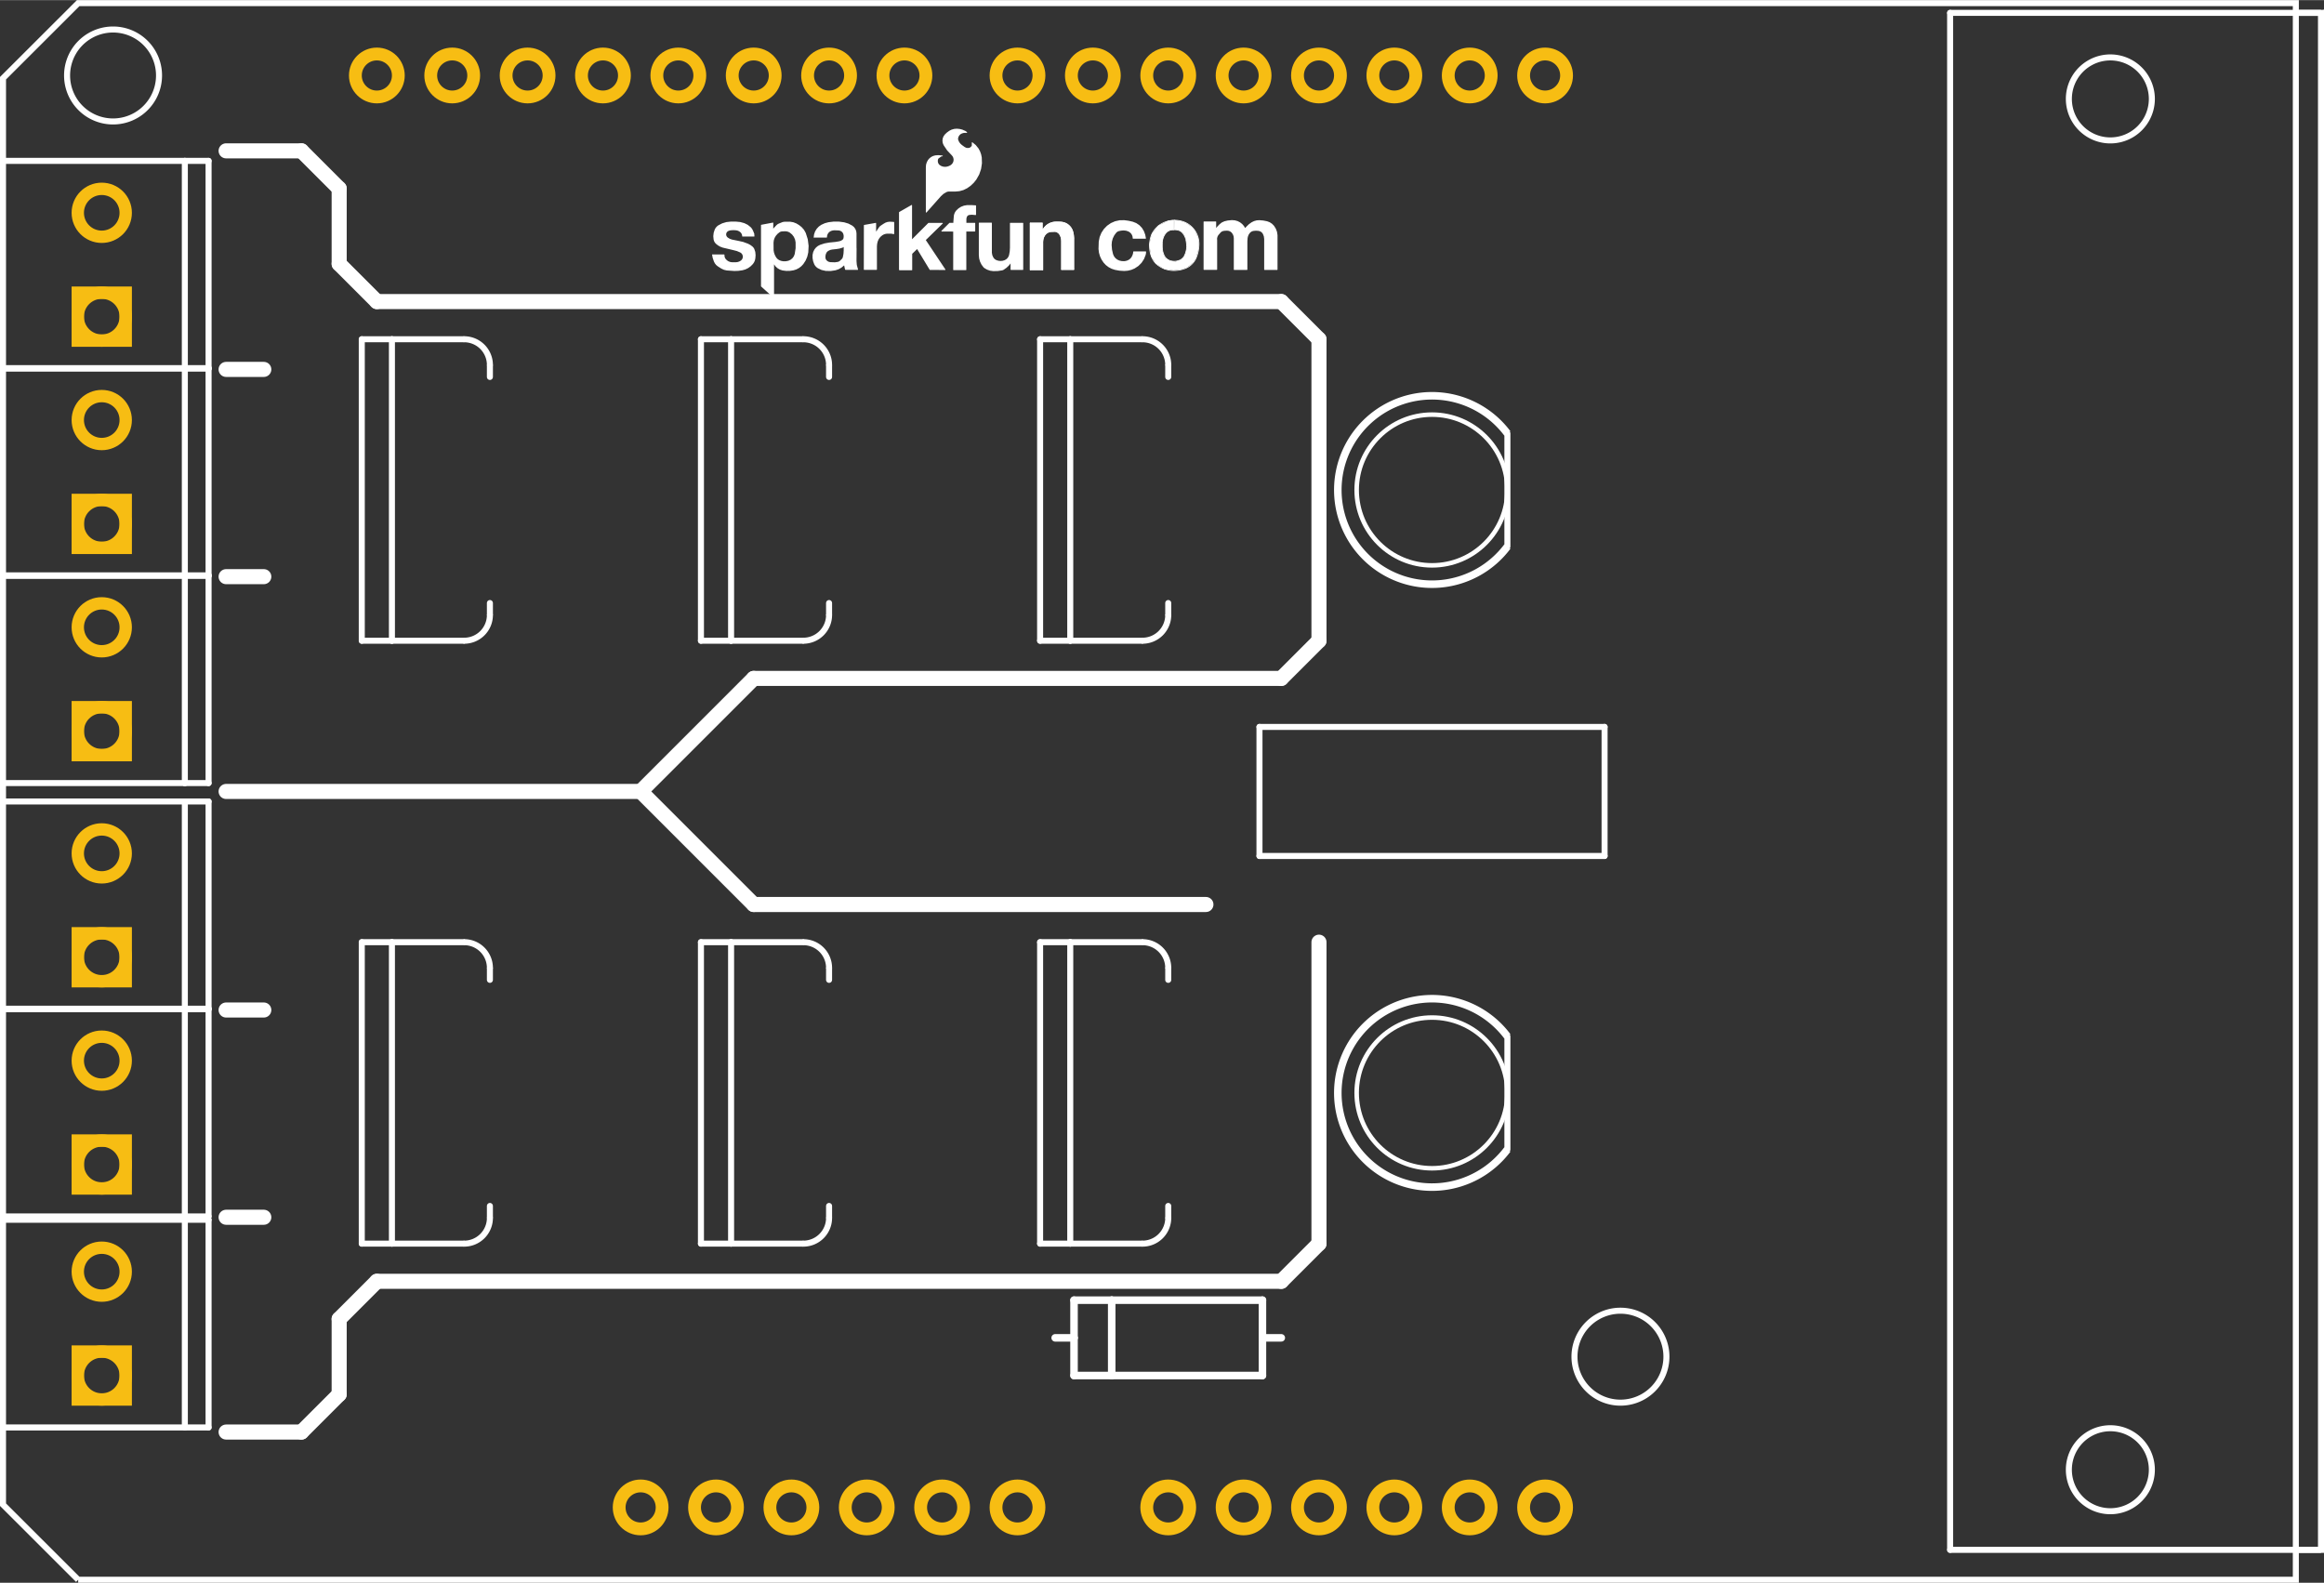 <?xml version='1.0' encoding='UTF-8' standalone='no'?>
<!-- Created with Fritzing (http://www.fritzing.org/) -->
<svg xmlns="http://www.w3.org/2000/svg" width="3.083in" x="0in" version="1.2" y="0in" height="2.1in" viewBox="0 0 222.009 151.2" baseProfile="tiny">
 <rect x="0" y="0" width="222.009" height="151.2" fill="#333333" stroke="none"/>
 <desc >Fritzing footprint generated by brd2svg</desc>
 <g  id="silkscreen" stroke-width="0">
  <path  fill="none" stroke="white" stroke-width="0.576" d="M7.469,150.912L219.318,150.912L219.318,0.288L7.469,0.288L0.288,7.461L0.288,143.739L7.469,150.912M197.636,140.4a3.964,3.964,0,1,1,7.928,0,3.964,3.964,0,1,1,-7.928,0zM197.636,9.439a3.964,3.964,0,1,1,7.928,0,3.964,3.964,0,1,1,-7.928,0zM150.408,129.6a4.392,4.392,0,1,1,8.784,0,4.392,4.392,0,1,1,-8.784,0zM6.408,7.2a4.392,4.392,0,1,1,8.784,0,4.392,4.392,0,1,1,-8.784,0z"/>
  <line  stroke="white" stroke-linecap="round" y1="75.6" x1="21.6" y2="75.6" stroke-width="1.44" x2="61.2"/>
  <line  stroke="white" stroke-linecap="round" y1="75.6" x1="61.2" y2="64.8" stroke-width="1.44" x2="72"/>
  <line  stroke="white" stroke-linecap="round" y1="75.6" x1="61.2" y2="86.4" stroke-width="1.44" x2="72"/>
  <line  stroke="white" stroke-linecap="round" y1="86.4" x1="72" y2="86.4" stroke-width="1.44" x2="115.2"/>
  <line  stroke="white" stroke-linecap="round" y1="118.8" x1="126" y2="90" stroke-width="1.44" x2="126"/>
  <line  stroke="white" stroke-linecap="round" y1="64.8" x1="72" y2="64.8" stroke-width="1.44" x2="122.4"/>
  <line  stroke="white" stroke-linecap="round" y1="64.8" x1="122.4" y2="61.2" stroke-width="1.44" x2="126"/>
  <line  stroke="white" stroke-linecap="round" y1="61.2" x1="126" y2="32.4" stroke-width="1.44" x2="126"/>
  <line  stroke="white" stroke-linecap="round" y1="32.4" x1="126" y2="28.8" stroke-width="1.44" x2="122.4"/>
  <line  stroke="white" stroke-linecap="round" y1="118.8" x1="126" y2="122.4" stroke-width="1.44" x2="122.4"/>
  <line  stroke="white" stroke-linecap="round" y1="136.8" x1="28.8" y2="136.8" stroke-width="1.44" x2="21.6"/>
  <line  stroke="white" stroke-linecap="round" y1="14.4" x1="28.8" y2="14.4" stroke-width="1.44" x2="21.6"/>
  <line  stroke="white" stroke-linecap="round" y1="28.8" x1="122.4" y2="28.8" stroke-width="1.44" x2="36"/>
  <line  stroke="white" stroke-linecap="round" y1="28.8" x1="36" y2="25.2" stroke-width="1.44" x2="32.4"/>
  <line  stroke="white" stroke-linecap="round" y1="25.2" x1="32.4" y2="18" stroke-width="1.44" x2="32.4"/>
  <line  stroke="white" stroke-linecap="round" y1="18" x1="32.4" y2="14.4" stroke-width="1.44" x2="28.8"/>
  <line  stroke="white" stroke-linecap="round" y1="122.4" x1="36" y2="122.4" stroke-width="1.44" x2="122.4"/>
  <line  stroke="white" stroke-linecap="round" y1="122.4" x1="36" y2="126" stroke-width="1.44" x2="32.4"/>
  <line  stroke="white" stroke-linecap="round" y1="126" x1="32.4" y2="133.2" stroke-width="1.44" x2="32.4"/>
  <line  stroke="white" stroke-linecap="round" y1="133.2" x1="32.4" y2="136.8" stroke-width="1.44" x2="28.8"/>
  <line  stroke="white" stroke-linecap="round" y1="35.28" x1="25.2" y2="35.28" stroke-width="1.44" x2="21.6"/>
  <line  stroke="white" stroke-linecap="round" y1="55.08" x1="25.2" y2="55.08" stroke-width="1.44" x2="21.6"/>
  <line  stroke="white" stroke-linecap="round" y1="96.48" x1="25.2" y2="96.48" stroke-width="1.44" x2="21.6"/>
  <line  stroke="white" stroke-linecap="round" y1="116.28" x1="25.2" y2="116.28" stroke-width="1.44" x2="21.6"/>
  <g  stroke-width="0">
   <title >element:D1</title>
   <g  stroke-width="0">
    <title >package:DIODE-1N4001</title>
    <line  stroke="white" stroke-linecap="round" y1="131.4" x1="102.6" y2="131.4" stroke-width="0.72" x2="106.2"/>
    <line  stroke="white" stroke-linecap="round" y1="131.4" x1="106.2" y2="131.4" stroke-width="0.72" x2="120.6"/>
    <line  stroke="white" stroke-linecap="round" y1="131.4" x1="120.6" y2="127.8" stroke-width="0.72" x2="120.6"/>
    <line  stroke="white" stroke-linecap="round" y1="127.8" x1="120.6" y2="124.2" stroke-width="0.72" x2="120.6"/>
    <line  stroke="white" stroke-linecap="round" y1="124.2" x1="120.6" y2="124.2" stroke-width="0.72" x2="106.2"/>
    <line  stroke="white" stroke-linecap="round" y1="124.2" x1="106.2" y2="124.2" stroke-width="0.72" x2="102.6"/>
    <line  stroke="white" stroke-linecap="round" y1="124.2" x1="102.6" y2="127.8" stroke-width="0.72" x2="102.6"/>
    <line  stroke="white" stroke-linecap="round" y1="127.8" x1="102.6" y2="131.4" stroke-width="0.72" x2="102.6"/>
    <line  stroke="white" stroke-linecap="round" y1="131.4" x1="106.2" y2="124.2" stroke-width="0.72" x2="106.2"/>
    <line  stroke="white" stroke-linecap="round" y1="127.8" x1="120.6" y2="127.8" stroke-width="0.72" x2="122.4"/>
    <line  stroke="white" stroke-linecap="round" y1="127.8" x1="102.6" y2="127.8" stroke-width="0.72" x2="100.8"/>
   </g>
  </g>
  <g  stroke-width="0">
   <title >element:J1</title>
   <g  stroke-width="0">
    <title >package:ATX24_RIGHT_ANGLE</title>
    <line  stroke="white" stroke-linecap="round" y1="148.054" x1="186.293" y2="148.054" stroke-width="0.576" x2="222.009"/>
    <line  stroke="white" stroke-linecap="round" y1="147.203" x1="222.009" y2="1.219" stroke-width="0.576" x2="222.009"/>
    <line  stroke="white" stroke-linecap="round" y1="1.219" x1="222.009" y2="1.219" stroke-width="0.576" x2="186.293"/>
    <line  stroke="white" stroke-linecap="round" y1="1.219" x1="186.293" y2="148.054" stroke-width="0.576" x2="186.293"/>
   </g>
  </g>
  <g  stroke-width="0">
   <title >element:JP1</title>
   <g  stroke-width="0">
    <title >package:JST-2-PTH-NOSILK</title>
   </g>
  </g>
  <g  stroke-width="0">
   <title >element:JP2</title>
   <g  stroke-width="0">
    <title >package:JST-2-PTH-NOSILK</title>
   </g>
  </g>
  <g  stroke-width="0">
   <title >element:JP3</title>
   <g  stroke-width="0">
    <title >package:JST-2-PTH-NOSILK</title>
   </g>
  </g>
  <g  stroke-width="0">
   <title >element:JP4</title>
   <g  stroke-width="0">
    <title >package:JST-2-PTH-NOSILK</title>
   </g>
  </g>
  <g  stroke-width="0">
   <title >element:JP5</title>
   <g  stroke-width="0">
    <title >package:JST-2-PTH-NOSILK</title>
   </g>
  </g>
  <g  stroke-width="0">
   <title >element:JP6</title>
   <g  stroke-width="0">
    <title >package:SCREWTERMINAL-3.5MM-2</title>
    <line  stroke="white" stroke-linecap="round" y1="35.201" x1="0.082" y2="15.358" stroke-width="0.576" x2="0.082"/>
    <line  stroke="white" stroke-linecap="round" y1="15.358" x1="0.082" y2="15.358" stroke-width="0.576" x2="17.657"/>
    <line  stroke="white" stroke-linecap="round" y1="15.358" x1="17.657" y2="15.358" stroke-width="0.576" x2="19.925"/>
    <line  stroke="white" stroke-linecap="round" y1="15.358" x1="19.925" y2="35.201" stroke-width="0.576" x2="19.925"/>
    <line  stroke="white" stroke-linecap="round" y1="35.201" x1="19.925" y2="35.201" stroke-width="0.576" x2="17.657"/>
    <line  stroke="white" stroke-linecap="round" y1="35.201" x1="17.657" y2="35.201" stroke-width="0.576" x2="0.082"/>
    <line  stroke="white" stroke-linecap="round" y1="15.358" x1="17.657" y2="35.201" stroke-width="0.576" x2="17.657"/>
   </g>
  </g>
  <g  stroke-width="0">
   <title >element:JP7</title>
   <g  stroke-width="0">
    <title >package:SFE-NEW-WEBLOGO</title>
    <line  stroke="white" stroke-linecap="round" y1="25.762" x1="98.417" y2="21.305" stroke-width="0.072" x2="98.417"/>
    <line  stroke="white" stroke-linecap="round" y1="21.305" x1="98.417" y2="21.305" stroke-width="0.072" x2="99.562"/>
    <line  stroke="white" stroke-linecap="round" y1="21.305" x1="99.562" y2="21.931" stroke-width="0.072" x2="99.562"/>
    <line  stroke="white" stroke-linecap="round" y1="21.931" x1="99.562" y2="21.931" stroke-width="0.072" x2="99.583"/>
    <path  fill="none" stroke="white" stroke-width="0.072" d="M99.583,21.931A0.07,0.07,0,0,0,99.634,21.91"/>
    <path  fill="none" stroke="white" stroke-width="0.072" d="M99.634,21.91A0.422,0.422,0,0,0,99.67,21.866"/>
    <path  fill="none" stroke="white" stroke-width="0.072" d="M99.749,21.759A15.263,15.263,0,0,0,99.67,21.866"/>
    <path  fill="none" stroke="white" stroke-width="0.072" d="M99.994,21.506A1.329,1.329,0,0,0,99.749,21.759"/>
    <path  fill="none" stroke="white" stroke-width="0.072" d="M100.829,21.197A1.447,1.447,0,0,0,99.994,21.506"/>
    <path  fill="none" stroke="white" stroke-width="0.072" d="M101.398,21.211A4.253,4.253,0,0,0,100.829,21.197"/>
    <path  fill="none" stroke="white" stroke-width="0.072" d="M102.154,21.564A1.234,1.234,0,0,0,101.398,21.211"/>
    <path  fill="none" stroke="white" stroke-width="0.072" d="M102.478,22.111A1.261,1.261,0,0,0,102.154,21.564"/>
    <path  fill="none" stroke="white" stroke-width="0.072" d="M102.571,22.745A2.409,2.409,0,0,0,102.478,22.111"/>
    <line  stroke="white" stroke-linecap="round" y1="22.745" x1="102.571" y2="25.733" stroke-width="0.072" x2="102.571"/>
    <line  stroke="white" stroke-linecap="round" y1="25.733" x1="102.571" y2="25.733" stroke-width="0.072" x2="101.412"/>
    <line  stroke="white" stroke-linecap="round" y1="25.733" x1="101.412" y2="22.997" stroke-width="0.072" x2="101.412"/>
    <path  fill="none" stroke="white" stroke-width="0.072" d="M101.412,22.997A1.162,1.162,0,0,0,101.246,22.399"/>
    <path  fill="none" stroke="white" stroke-width="0.072" d="M101.246,22.399A0.643,0.643,0,0,0,100.915,22.125"/>
    <path  fill="none" stroke="white" stroke-width="0.072" d="M100.915,22.125A0.482,0.482,0,0,0,100.728,22.097"/>
    <path  fill="none" stroke="white" stroke-width="0.072" d="M100.411,22.111A128.104,128.104,0,0,0,100.728,22.097"/>
    <path  fill="none" stroke="white" stroke-width="0.072" d="M100.411,22.111A0.743,0.743,0,0,0,99.958,22.291"/>
    <path  fill="none" stroke="white" stroke-width="0.072" d="M99.958,22.291A0.929,0.929,0,0,0,99.698,22.659"/>
    <path  fill="none" stroke="white" stroke-width="0.072" d="M99.698,22.659A1.281,1.281,0,0,0,99.612,23.105"/>
    <path  fill="none" stroke="white" stroke-width="0.072" d="M99.612,23.105A7.576,7.576,0,0,0,99.612,23.299"/>
    <line  stroke="white" stroke-linecap="round" y1="23.299" x1="99.612" y2="25.762" stroke-width="0.072" x2="99.612"/>
    <line  stroke="white" stroke-linecap="round" y1="25.762" x1="99.612" y2="25.762" stroke-width="0.072" x2="98.417"/>
    <line  stroke="white" stroke-linecap="round" y1="21.031" x1="112.118" y2="21.945" stroke-width="0.072" x2="112.118"/>
    <line  stroke="white" stroke-linecap="round" y1="21.945" x1="112.118" y2="21.945" stroke-width="0.072" x2="112.054"/>
    <path  fill="none" stroke="white" stroke-width="0.072" d="M112.054,21.945A0.893,0.893,0,0,0,111.348,22.291"/>
    <path  fill="none" stroke="white" stroke-width="0.072" d="M111.348,22.291A1.493,1.493,0,0,0,111.038,23.098"/>
    <path  fill="none" stroke="white" stroke-width="0.072" d="M111.038,23.098A4.206,4.206,0,0,0,111.046,23.796"/>
    <path  fill="none" stroke="white" stroke-width="0.072" d="M111.046,23.796A1.717,1.717,0,0,0,111.24,24.444"/>
    <path  fill="none" stroke="white" stroke-width="0.072" d="M111.24,24.444A0.929,0.929,0,0,0,111.773,24.89"/>
    <path  fill="none" stroke="white" stroke-width="0.072" d="M111.773,24.89A1.3,1.3,0,0,0,112.723,24.833"/>
    <path  fill="none" stroke="white" stroke-width="0.072" d="M112.723,24.833A0.889,0.889,0,0,0,113.134,24.444"/>
    <path  fill="none" stroke="white" stroke-width="0.072" d="M113.134,24.444A1.909,1.909,0,0,0,113.357,23.566"/>
    <path  fill="none" stroke="white" stroke-width="0.072" d="M113.357,23.566A2.988,2.988,0,0,0,113.278,22.853"/>
    <path  fill="none" stroke="white" stroke-width="0.072" d="M113.278,22.853A1.43,1.43,0,0,0,112.918,22.191"/>
    <path  fill="none" stroke="white" stroke-width="0.072" d="M112.918,22.191A0.734,0.734,0,0,0,112.622,22.003"/>
    <path  fill="none" stroke="white" stroke-width="0.072" d="M112.622,22.003A1.375,1.375,0,0,0,112.176,21.931"/>
    <line  stroke="white" stroke-linecap="round" y1="21.931" x1="112.176" y2="21.031" stroke-width="0.072" x2="112.176"/>
    <line  stroke="white" stroke-linecap="round" y1="21.031" x1="112.176" y2="21.031" stroke-width="0.072" x2="112.219"/>
    <path  fill="none" stroke="white" stroke-width="0.072" d="M112.853,21.11A2.57,2.57,0,0,0,112.219,21.031"/>
    <path  fill="none" stroke="white" stroke-width="0.072" d="M113.76,21.585A2.214,2.214,0,0,0,112.853,21.11"/>
    <path  fill="none" stroke="white" stroke-width="0.072" d="M114.538,23.314A2.262,2.262,0,0,0,113.76,21.585"/>
    <path  fill="none" stroke="white" stroke-width="0.072" d="M114.293,24.567A3.497,3.497,0,0,0,114.538,23.314"/>
    <path  fill="none" stroke="white" stroke-width="0.072" d="M113.119,25.675A1.905,1.905,0,0,0,114.293,24.567"/>
    <path  fill="none" stroke="white" stroke-width="0.072" d="M112.097,25.834A3.139,3.139,0,0,0,113.119,25.675"/>
    <path  fill="none" stroke="white" stroke-width="0.072" d="M110.534,25.265A2.511,2.511,0,0,0,112.097,25.834"/>
    <path  fill="none" stroke="white" stroke-width="0.072" d="M110.167,24.84A1.646,1.646,0,0,0,110.534,25.265"/>
    <path  fill="none" stroke="white" stroke-width="0.072" d="M109.858,23.997A2.386,2.386,0,0,0,110.167,24.84"/>
    <path  fill="none" stroke="white" stroke-width="0.072" d="M109.865,22.91A3.218,3.218,0,0,0,109.858,23.997"/>
    <path  fill="none" stroke="white" stroke-width="0.072" d="M110.923,21.384A2.229,2.229,0,0,0,109.865,22.91"/>
    <path  fill="none" stroke="white" stroke-width="0.072" d="M112.118,21.031A2.54,2.54,0,0,0,110.923,21.384"/>
    <g  stroke-width="0">
     <title >polygon</title>
     <path  fill="none" stroke="white" stroke-linecap="round" stroke-width="0.072" d="M68.076,24.336L68.083,24.437M68.083,24.437L68.112,24.602M68.112,24.602L68.234,24.962M68.234,24.962L68.322,25.131M68.322,25.131L68.441,25.28M68.441,25.28L68.587,25.401M68.587,25.401L68.925,25.617M68.925,25.617L69.168,25.73M69.168,25.73L69.43,25.791M69.43,25.791L70.157,25.841M70.157,25.841L70.533,25.828M70.533,25.828L70.906,25.776M70.906,25.776L71.189,25.696M71.189,25.696L71.454,25.568M71.454,25.568L71.693,25.396M71.693,25.396L71.899,25.186M71.899,25.186L72.007,25.026M72.007,25.026L72.082,24.849M72.082,24.849L72.122,24.66M72.122,24.66L72.144,24.365M72.144,24.365L72.117,24.066M72.117,24.066L72.022,23.782M72.022,23.782L71.95,23.665M71.95,23.665L71.856,23.566M71.856,23.566L71.66,23.421M71.66,23.421L71.445,23.306M71.445,23.306L70.976,23.134M70.976,23.134L70.488,23.026M70.488,23.026L69.912,22.91M69.912,22.91L69.693,22.831M69.693,22.831L69.495,22.709M69.495,22.709L69.407,22.619M69.407,22.619L69.35,22.507M69.35,22.507L69.33,22.392M69.33,22.392L69.345,22.276M69.345,22.276L69.394,22.169M69.394,22.169L69.466,22.086M69.466,22.086L69.559,22.025M69.559,22.025L69.686,21.978M69.686,21.978L69.819,21.953M69.819,21.953L70.063,21.94M70.063,21.94L70.308,21.953M70.308,21.953L70.454,21.982M70.454,21.982L70.593,22.038M70.593,22.038L70.719,22.119M70.719,22.119L70.802,22.198M70.802,22.198L70.867,22.293M70.867,22.293L70.913,22.399M70.913,22.399L70.93,22.474M70.93,22.474L70.934,22.55M70.934,22.55L72.036,22.55M72.036,22.55L72.014,22.349M72.014,22.349L71.431,21.982M71.431,21.982L70.142,21.607M70.142,21.607L68.954,21.917M68.954,21.917L69.106,22.781M69.106,22.781L70.351,23.523M70.351,23.523L71.553,24.177M71.553,24.177L71.244,25.099M71.244,25.099L70.128,25.351M70.128,25.351L68.076,24.336M69.367,25.776L70.906,25.776M69.112,25.704L71.16,25.704M68.957,25.632L71.321,25.632M68.835,25.56L71.465,25.56M68.722,25.488L71.565,25.488M68.609,25.416L71.665,25.416M68.518,25.344L70.114,25.344M70.159,25.344L71.744,25.344M68.435,25.272L69.968,25.272M70.478,25.272L71.814,25.272M68.377,25.2L69.823,25.2M70.797,25.2L71.885,25.2M68.32,25.128L69.677,25.128M71.116,25.128L71.938,25.128M68.283,25.056L69.532,25.056M71.259,25.056L71.986,25.056M68.246,24.984L69.386,24.984M71.283,24.984L72.025,24.984M68.217,24.912L69.24,24.912M71.307,24.912L72.055,24.912M68.193,24.84L69.095,24.84M71.331,24.84L72.084,24.84M68.168,24.768L68.949,24.768M71.355,24.768L72.099,24.768M68.144,24.696L68.804,24.696M71.379,24.696L72.115,24.696M68.119,24.624L68.658,24.624M71.404,24.624L72.125,24.624M68.103,24.552L68.513,24.552M71.428,24.552L72.13,24.552M68.091,24.48L68.367,24.48M71.452,24.48L72.135,24.48M68.081,24.408L68.222,24.408M71.476,24.408L72.14,24.408M71.501,24.336L72.141,24.336M71.525,24.264L72.135,24.264M71.549,24.192L72.129,24.192M71.448,24.12L72.122,24.12M71.316,24.048L72.112,24.048M71.183,23.976L72.087,23.976M71.051,23.904L72.063,23.904M70.919,23.832L72.039,23.832M70.787,23.76L72.009,23.76M70.655,23.688L71.965,23.688M70.523,23.616L71.904,23.616M70.391,23.544L71.827,23.544M70.266,23.472L71.729,23.472M70.145,23.4L71.62,23.4M70.024,23.328L71.486,23.328M69.903,23.256L71.309,23.256M69.782,23.184L71.113,23.184M69.661,23.112L70.879,23.112M69.541,23.04L70.553,23.04M69.42,22.968L70.2,22.968M69.299,22.896L69.872,22.896M69.178,22.824L69.681,22.824M69.1,22.752L69.564,22.752M69.088,22.68L69.467,22.68M69.075,22.608L69.402,22.608M69.062,22.536L69.365,22.536M70.933,22.536L72.035,22.536M69.05,22.464L69.343,22.464M70.927,22.464L72.027,22.464M69.037,22.392L69.33,22.392M70.91,22.392L72.019,22.392M69.025,22.32L69.339,22.32M70.879,22.32L71.969,22.32M69.012,22.248L69.358,22.248M70.836,22.248L71.854,22.248M68.999,22.176L69.39,22.176M70.778,22.176L71.74,22.176M68.987,22.104L69.45,22.104M70.696,22.104L71.626,22.104M68.974,22.032L69.548,22.032M70.578,22.032L71.511,22.032M68.962,21.96L69.781,21.96M70.343,21.96L71.357,21.96M69.066,21.888L71.109,21.888M69.342,21.816L70.862,21.816M69.617,21.744L70.614,21.744M69.894,21.672L70.366,21.672"/>
    </g>
    <g  stroke-width="0">
     <title >polygon</title>
     <path  fill="none" stroke="white" stroke-linecap="round" stroke-width="0.072" d="M72.014,22.327L71.957,22.169M71.957,22.169L71.856,21.945M71.856,21.945L71.775,21.82M71.775,21.82L71.676,21.708M71.676,21.708L71.404,21.493M71.404,21.493L71.093,21.341M71.093,21.341L70.71,21.236M70.71,21.236L70.315,21.197M70.315,21.197L69.804,21.197M69.804,21.197L69.399,21.241M69.399,21.241L69.008,21.357M69.008,21.357L68.645,21.543M68.645,21.543L68.51,21.647M68.51,21.647L68.398,21.776M68.398,21.776L68.314,21.924M68.314,21.924L68.212,22.231M68.212,22.231L68.175,22.552M68.175,22.552L68.206,22.875M68.206,22.875L68.248,23.013M68.248,23.013L68.319,23.14M68.319,23.14L68.415,23.249M68.415,23.249L68.606,23.401M68.606,23.401L68.819,23.523M68.819,23.523L69.048,23.609M69.048,23.609L70.078,23.854M70.078,23.854L70.413,23.941M70.413,23.941L70.733,24.077M70.733,24.077L70.835,24.147M70.835,24.147L70.916,24.24M70.916,24.24L70.971,24.351M70.971,24.351L70.997,24.471M70.997,24.471L70.992,24.595M70.992,24.595L70.956,24.713M70.956,24.713L70.892,24.819M70.892,24.819L70.805,24.905M70.805,24.905L70.653,24.997M70.653,24.997L70.485,25.056M70.485,25.056L70.308,25.078M70.308,25.078L69.927,25.078M69.927,25.078L69.761,25.056M69.761,25.056L69.587,24.992M69.587,24.992L69.431,24.892M69.431,24.892L69.3,24.761M69.3,24.761L69.223,24.636M69.223,24.636L69.179,24.497M69.179,24.497L69.171,24.351M69.171,24.351L69.171,24.336M69.171,24.336L68.076,24.336M68.076,24.336L70.099,25.401M70.099,25.401L71.266,25.142M71.266,25.142L71.582,24.199M71.582,24.199L71.532,24.099M71.532,24.099L69.192,22.738M69.192,22.738L69.055,21.96M69.055,21.96L70.128,21.636M70.128,21.636L71.323,22.017M71.323,22.017L71.877,22.428M71.877,22.428L72.014,22.327M69.99,25.344L70.358,25.344M69.853,25.272L70.682,25.272M69.716,25.2L71.007,25.2M69.579,25.128L71.27,25.128M69.443,25.056L69.761,25.056M70.482,25.056L71.294,25.056M69.306,24.984L69.575,24.984M70.675,24.984L71.319,24.984M69.17,24.912L69.462,24.912M70.793,24.912L71.343,24.912M69.033,24.84L69.379,24.84M70.871,24.84L71.367,24.84M68.896,24.768L69.307,24.768M70.923,24.768L71.391,24.768M68.759,24.696L69.26,24.696M70.962,24.696L71.415,24.696M68.623,24.624L69.219,24.624M70.984,24.624L71.44,24.624M68.486,24.552L69.197,24.552M70.994,24.552L71.464,24.552M68.349,24.48L69.178,24.48M70.997,24.48L71.488,24.48M68.213,24.408L69.174,24.408M70.984,24.408L71.512,24.408M70.964,24.336L71.536,24.336M70.928,24.264L71.561,24.264M70.874,24.192L71.579,24.192M70.796,24.12L71.543,24.12M70.665,24.048L71.445,24.048M70.495,23.976L71.322,23.976M70.271,23.904L71.198,23.904M69.987,23.832L71.074,23.832M69.684,23.76L70.95,23.76M69.381,23.688L70.826,23.688M69.078,23.616L70.703,23.616M68.876,23.544L70.579,23.544M68.73,23.472L70.455,23.472M68.604,23.4L70.331,23.4M68.514,23.328L70.207,23.328M68.423,23.256L70.084,23.256M68.357,23.184L69.96,23.184M68.303,23.112L69.836,23.112M68.263,23.04L69.712,23.04M68.234,22.968L69.588,22.968M68.212,22.896L69.465,22.896M68.201,22.824L69.341,22.824M68.194,22.752L69.217,22.752M68.187,22.68L69.182,22.68M68.181,22.608L69.169,22.608M68.177,22.536L69.157,22.536M68.186,22.464L69.144,22.464M68.194,22.392L69.131,22.392M71.829,22.392L71.926,22.392M68.202,22.32L69.119,22.32M71.732,22.32L72.012,22.32M68.21,22.248L69.106,22.248M71.634,22.248L71.986,22.248M68.231,22.176L69.093,22.176M71.537,22.176L71.96,22.176M68.254,22.104L69.081,22.104M71.44,22.104L71.928,22.104M68.278,22.032L69.068,22.032M71.342,22.032L71.895,22.032M68.302,21.96L69.055,21.96M71.143,21.96L71.863,21.96M68.334,21.888L69.293,21.888M70.917,21.888L71.819,21.888M68.376,21.816L69.532,21.816M70.692,21.816L71.772,21.816M68.426,21.744L69.77,21.744M70.466,21.744L71.708,21.744M68.489,21.672L70.009,21.672M70.24,21.672L71.63,21.672M68.571,21.6L71.539,21.6M68.674,21.528L71.448,21.528M68.815,21.456L71.328,21.456M68.956,21.384L71.181,21.384M69.16,21.312L70.987,21.312M69.407,21.24L70.724,21.24"/>
    </g>
    <g  stroke-width="0">
     <title >polygon</title>
     <path  fill="none" stroke="white" stroke-linecap="round" stroke-width="0.072" d="M73.836,21.291L73.829,21.859M73.829,21.859L73.85,21.881M73.85,21.881L73.865,21.888M73.865,21.888L73.93,21.816M73.93,21.816L74.182,21.543M74.182,21.543L74.279,21.457M74.279,21.457L74.39,21.391M74.39,21.391L74.765,21.24M74.765,21.24L74.902,21.211M74.902,21.211L75.463,21.204M75.463,21.204L75.771,21.256M75.771,21.256L76.061,21.369M76.061,21.369L76.316,21.523M76.316,21.523L76.55,21.708M76.55,21.708L76.774,21.96M76.774,21.96L76.939,22.255M76.939,22.255L77.13,22.854M77.13,22.854L77.21,23.478M77.21,23.478L77.177,24.105M77.177,24.105L77.085,24.496M77.085,24.496L76.928,24.864M76.928,24.864L76.709,25.2M76.709,25.2L76.522,25.4M76.522,25.4L76.305,25.566M76.305,25.566L76.062,25.693M76.062,25.693L75.802,25.776M75.802,25.776L75.457,25.83M75.457,25.83L75.11,25.834M75.11,25.834L74.765,25.791M74.765,25.791L74.526,25.715M74.526,25.715L74.308,25.591M74.308,25.591L74.12,25.424M74.12,25.424L73.973,25.221M73.973,25.221L73.973,24.379M73.973,24.379L73.994,24.358M73.994,24.358L73.994,24.372M73.994,24.372L74,24.399M74,24.399L74.016,24.422M74.016,24.422L74.03,24.444M74.03,24.444L74.118,24.608M74.118,24.608L74.24,24.747M74.24,24.747L74.39,24.855M74.39,24.855L74.589,24.94M74.589,24.94L74.801,24.984M74.801,24.984L75.067,24.986M75.067,24.986L75.326,24.933M75.326,24.933L75.544,24.834M75.544,24.834L75.728,24.682M75.728,24.682L75.868,24.488M75.868,24.488L75.953,24.264M75.953,24.264L76.04,23.706M76.04,23.706L76.039,23.141M76.039,23.141L75.984,22.859M75.984,22.859L75.866,22.596M75.866,22.596L75.692,22.367M75.692,22.367L75.47,22.183M75.47,22.183L75.322,22.106M75.322,22.106L75.162,22.06M75.162,22.06L74.995,22.047M74.995,22.047L74.686,22.061M74.686,22.061L74.573,22.084M74.573,22.084L74.47,22.133M74.47,22.133L74.262,22.295M74.262,22.295L74.088,22.493M74.088,22.493L73.967,22.699M73.967,22.699L73.889,22.925M73.889,22.925L73.858,23.163M73.858,23.163L73.865,23.89M73.865,23.89L73.901,24.113M73.901,24.113L73.966,24.307M73.966,24.307L73.966,24.318M73.966,24.318L73.963,24.328M73.963,24.328L73.955,24.334M73.955,24.334L73.944,24.336M73.944,24.336L73.908,24.336M73.908,24.336L73.908,25.215M73.908,25.215L73.908,28.39M73.908,28.39L72.734,27.331M72.734,27.331L72.734,21.521M72.734,21.521L72.734,21.499M72.734,21.499L73.836,21.291M73.884,28.368L73.908,28.368M73.804,28.296L73.908,28.296M73.724,28.224L73.908,28.224M73.644,28.152L73.908,28.152M73.565,28.08L73.908,28.08M73.485,28.008L73.908,28.008M73.405,27.936L73.908,27.936M73.326,27.864L73.908,27.864M73.246,27.792L73.908,27.792M73.166,27.72L73.908,27.72M73.086,27.648L73.908,27.648M73.006,27.576L73.908,27.576M72.927,27.504L73.908,27.504M72.847,27.432L73.908,27.432M72.767,27.36L73.908,27.36M72.734,27.288L73.908,27.288M72.734,27.216L73.908,27.216M72.734,27.144L73.908,27.144M72.734,27.072L73.908,27.072M72.734,27L73.908,27M72.734,26.928L73.908,26.928M72.734,26.856L73.908,26.856M72.734,26.784L73.908,26.784M72.734,26.712L73.908,26.712M72.734,26.64L73.908,26.64M72.734,26.568L73.908,26.568M72.734,26.496L73.908,26.496M72.734,26.424L73.908,26.424M72.734,26.352L73.908,26.352M72.734,26.28L73.908,26.28M72.734,26.208L73.908,26.208M72.734,26.136L73.908,26.136M72.734,26.064L73.908,26.064M72.734,25.992L73.908,25.992M72.734,25.92L73.908,25.92M72.734,25.848L73.908,25.848M72.734,25.776L73.908,25.776M74.719,25.776L75.802,25.776M72.734,25.704L73.908,25.704M74.506,25.704L76.027,25.704M72.734,25.632L73.908,25.632M74.379,25.632L76.178,25.632M72.734,25.56L73.908,25.56M74.272,25.56L76.313,25.56M72.734,25.488L73.908,25.488M74.192,25.488L76.407,25.488M72.734,25.416L73.908,25.416M74.115,25.416L76.502,25.416M72.734,25.344L73.908,25.344M74.062,25.344L76.575,25.344M72.734,25.272L73.908,25.272M74.01,25.272L76.642,25.272M72.734,25.2L73.908,25.2M73.973,25.2L76.709,25.2M72.734,25.128L73.908,25.128M73.973,25.128L76.756,25.128M72.734,25.056L73.908,25.056M73.973,25.056L76.803,25.056M72.734,24.984L73.908,24.984M73.973,24.984L74.801,24.984M75.074,24.984L76.85,24.984M72.734,24.912L73.908,24.912M73.973,24.912L74.524,24.912M75.373,24.912L76.897,24.912M72.734,24.84L73.908,24.84M73.973,24.84L74.37,24.84M75.531,24.84L76.939,24.84M72.734,24.768L73.908,24.768M73.973,24.768L74.269,24.768M75.624,24.768L76.969,24.768M72.734,24.696L73.908,24.696M73.973,24.696L74.195,24.696M75.711,24.696L77,24.696M72.734,24.624L73.908,24.624M73.973,24.624L74.132,24.624M75.77,24.624L77.031,24.624M72.734,24.552L73.908,24.552M73.973,24.552L74.088,24.552M75.821,24.552L77.062,24.552M72.734,24.48L73.908,24.48M73.973,24.48L74.049,24.48M75.871,24.48L77.089,24.48M72.734,24.408L73.908,24.408M73.973,24.408L74.006,24.408M75.898,24.408L77.106,24.408M72.734,24.336L73.944,24.336M75.925,24.336L77.123,24.336M72.734,24.264L73.951,24.264M75.953,24.264L77.14,24.264M72.734,24.192L73.927,24.192M75.964,24.192L77.157,24.192M72.734,24.12L73.903,24.12M75.975,24.12L77.174,24.12M72.734,24.048L73.891,24.048M75.987,24.048L77.18,24.048M72.734,23.976L73.879,23.976M75.997,23.976L77.184,23.976M72.734,23.904L73.867,23.904M76.009,23.904L77.188,23.904M72.734,23.832L73.864,23.832M76.02,23.832L77.191,23.832M72.734,23.76L73.863,23.76M76.032,23.76L77.195,23.76M72.734,23.688L73.863,23.688M76.04,23.688L77.199,23.688M72.734,23.616L73.862,23.616M76.04,23.616L77.203,23.616M72.734,23.544L73.861,23.544M76.04,23.544L77.206,23.544M72.734,23.472L73.861,23.472M76.04,23.472L77.209,23.472M72.734,23.4L73.86,23.4M76.04,23.4L77.2,23.4M72.734,23.328L73.859,23.328M76.04,23.328L77.191,23.328M72.734,23.256L73.858,23.256M76.039,23.256L77.181,23.256M72.734,23.184L73.858,23.184M76.039,23.184L77.172,23.184M72.734,23.112L73.864,23.112M76.033,23.112L77.163,23.112M72.734,23.04L73.874,23.04M76.019,23.04L77.154,23.04M72.734,22.968L73.883,22.968M76.005,22.968L77.144,22.968M72.734,22.896L73.899,22.896M75.991,22.896L77.135,22.896M72.734,22.824L73.925,22.824M75.968,22.824L77.121,22.824M72.734,22.752L73.949,22.752M75.936,22.752L77.098,22.752M72.734,22.68L73.979,22.68M75.904,22.68L77.075,22.68M72.734,22.608L74.021,22.608M75.871,22.608L77.052,22.608M72.734,22.536L74.063,22.536M75.82,22.536L77.028,22.536M72.734,22.464L74.113,22.464M75.766,22.464L77.005,22.464M72.734,22.392L74.177,22.392M75.711,22.392L76.982,22.392M72.734,22.32L74.24,22.32M75.635,22.32L76.96,22.32M72.734,22.248L74.323,22.248M75.549,22.248L76.935,22.248M72.734,22.176L74.415,22.176M75.457,22.176L76.895,22.176M72.734,22.104L74.53,22.104M75.315,22.104L76.855,22.104M72.734,22.032L76.815,22.032M72.734,21.96L76.774,21.96M72.734,21.888L73.865,21.888M73.865,21.888L76.71,21.888M72.734,21.816L73.829,21.816M73.93,21.816L76.646,21.816M72.734,21.744L73.831,21.744M73.996,21.744L76.582,21.744M72.734,21.672L73.832,21.672M74.062,21.672L76.505,21.672M72.734,21.6L73.832,21.6M74.128,21.6L76.414,21.6M72.734,21.528L73.833,21.528M74.198,21.528L76.323,21.528M72.962,21.456L73.834,21.456M74.281,21.456L76.205,21.456M73.342,21.384L73.835,21.384M74.408,21.384L76.085,21.384M73.722,21.312L73.836,21.312M74.586,21.312L75.913,21.312M74.765,21.24L75.675,21.24"/>
    </g>
    <g  stroke-width="0">
     <title >polygon</title>
     <path  fill="none" stroke="white" stroke-linecap="round" stroke-width="0.072" d="M90.029,14.889L89.892,14.868M89.892,14.868L89.626,14.847M89.626,14.847L89.359,14.868M89.359,14.868L89.161,14.92M89.161,14.92L88.978,15.011M88.978,15.011L88.816,15.137M88.816,15.137L88.682,15.293M88.682,15.293L88.569,15.5M88.569,15.5L88.5,15.727M88.5,15.727L88.481,15.963M88.481,15.963L88.481,20.261M88.481,20.261L89.863,18.706M89.863,18.706L90.109,18.48M90.109,18.48L90.396,18.309M90.396,18.309L90.501,18.271M90.501,18.271L90.612,18.252M90.612,18.252L91.26,18.252M91.26,18.252L91.647,18.217M91.647,18.217L92.02,18.113M92.02,18.113L92.369,17.942M92.369,17.942L92.697,17.711M92.697,17.711L92.989,17.435M92.989,17.435L93.24,17.122M93.24,17.122L93.509,16.645M93.509,16.645L93.686,16.128M93.686,16.128L93.768,15.587M93.768,15.587L93.751,15.041M93.751,15.041L93.692,14.746M93.692,14.746L93.591,14.463M93.591,14.463L93.449,14.198M93.449,14.198L93.192,13.876M93.192,13.876L92.873,13.615M92.873,13.615L92.873,13.867M92.873,13.867L92.867,13.908M92.867,13.908L92.851,13.947M92.851,13.947L92.767,14.05M92.767,14.05L92.657,14.127M92.657,14.127L92.599,14.148M92.599,14.148L92.437,14.166M92.437,14.166L92.277,14.136M92.277,14.136L92.131,14.062M92.131,14.062L91.872,13.874M91.872,13.874L91.752,13.771M91.752,13.771L91.649,13.651M91.649,13.651L91.566,13.516M91.566,13.516L91.505,13.37M91.505,13.37L91.487,13.278M91.487,13.278L91.49,13.183M91.49,13.183L91.537,13.027M91.537,13.027L91.624,12.889M91.624,12.889L91.742,12.777M91.742,12.777L91.886,12.701M91.886,12.701L92.032,12.66M92.032,12.66L92.182,12.643M92.182,12.643L92.354,12.643M92.354,12.643L92.354,12.643M92.354,12.643L92.347,12.636M92.347,12.636L92.224,12.54M92.224,12.54L92.081,12.477M92.081,12.477L91.98,12.434M91.98,12.434L91.915,12.405M91.915,12.405L91.666,12.344M91.666,12.344L91.411,12.319M91.411,12.319L91.165,12.338M91.165,12.338L90.927,12.404M90.927,12.404L90.706,12.514M90.706,12.514L90.485,12.672M90.485,12.672L90.288,12.859M90.288,12.859L90.166,13.03M90.166,13.03L90.09,13.226M90.09,13.226L90.066,13.435M90.066,13.435L90.094,13.644M90.094,13.644L90.173,13.838M90.173,13.838L90.509,14.337M90.509,14.337L90.922,14.774M90.922,14.774L91.03,14.902M91.03,14.902L91.102,15.053M91.102,15.053L91.133,15.217M91.133,15.217L91.12,15.384M91.12,15.384L91.064,15.542M91.064,15.542L90.969,15.68M90.969,15.68L90.842,15.79M90.842,15.79L90.683,15.876M90.683,15.876L90.51,15.934M90.51,15.934L90.331,15.963M90.331,15.963L90.122,15.952M90.122,15.952L89.921,15.891M89.921,15.891L89.741,15.783M89.741,15.783L89.646,15.682M89.646,15.682L89.582,15.559M89.582,15.559L89.554,15.433M89.554,15.433L89.554,15.304M89.554,15.304L89.582,15.178M89.582,15.178L89.608,15.129M89.608,15.129L89.647,15.091M89.647,15.091L89.885,14.918M89.885,14.918L89.929,14.895M89.929,14.895L89.978,14.885M89.978,14.885L90.029,14.889M88.481,20.232L88.507,20.232M88.481,20.16L88.571,20.16M88.481,20.088L88.635,20.088M88.481,20.016L88.698,20.016M88.481,19.944L88.762,19.944M88.481,19.872L88.826,19.872M88.481,19.8L88.891,19.8M88.481,19.728L88.955,19.728M88.481,19.656L89.019,19.656M88.481,19.584L89.083,19.584M88.481,19.512L89.146,19.512M88.481,19.44L89.21,19.44M88.481,19.368L89.274,19.368M88.481,19.296L89.338,19.296M88.481,19.224L89.402,19.224M88.481,19.152L89.466,19.152M88.481,19.08L89.531,19.08M88.481,19.008L89.594,19.008M88.481,18.936L89.658,18.936M88.481,18.864L89.722,18.864M88.481,18.792L89.786,18.792M88.481,18.72L89.85,18.72M88.481,18.648L89.926,18.648M88.481,18.576L90.004,18.576M88.481,18.504L90.083,18.504M88.481,18.432L90.19,18.432M88.481,18.36L90.311,18.36M88.481,18.288L90.455,18.288M88.481,18.216L91.65,18.216M88.481,18.144L91.907,18.144M88.481,18.072L92.103,18.072M88.481,18L92.251,18M88.481,17.928L92.39,17.928M88.481,17.856L92.491,17.856M88.481,17.784L92.593,17.784M88.481,17.712L92.696,17.712M88.481,17.64L92.772,17.64M88.481,17.568L92.848,17.568M88.481,17.496L92.925,17.496M88.481,17.424L92.998,17.424M88.481,17.352L93.056,17.352M88.481,17.28L93.113,17.28M88.481,17.208L93.171,17.208M88.481,17.136L93.228,17.136M88.481,17.064L93.272,17.064M88.481,16.992L93.313,16.992M88.481,16.92L93.353,16.92M88.481,16.848L93.394,16.848M88.481,16.776L93.434,16.776M88.481,16.704L93.475,16.704M88.481,16.632L93.513,16.632M88.481,16.56L93.537,16.56M88.481,16.488L93.563,16.488M88.481,16.416L93.587,16.416M88.481,16.344L93.612,16.344M88.481,16.272L93.637,16.272M88.481,16.2L93.661,16.2M88.481,16.128L93.686,16.128M88.481,16.056L93.697,16.056M88.481,15.984L93.708,15.984M88.485,15.912L89.991,15.912M90.575,15.912L93.719,15.912M88.491,15.84L89.837,15.84M90.749,15.84L93.73,15.84M88.497,15.768L89.727,15.768M90.868,15.768L93.74,15.768M88.51,15.696L89.659,15.696M90.951,15.696L93.752,15.696M88.532,15.624L89.616,15.624M91.008,15.624L93.763,15.624M88.553,15.552L89.581,15.552M91.058,15.552L93.767,15.552M88.58,15.48L89.565,15.48M91.087,15.48L93.765,15.48M88.62,15.408L89.554,15.408M91.112,15.408L93.763,15.408M88.659,15.336L89.554,15.336M91.124,15.336L93.761,15.336M88.707,15.264L89.563,15.264M91.13,15.264L93.758,15.264M88.769,15.192L89.579,15.192M91.128,15.192L93.756,15.192M88.837,15.12L89.617,15.12M91.115,15.12L93.753,15.12M88.93,15.048L89.706,15.048M91.099,15.048L93.751,15.048M89.048,14.976L89.806,14.976M91.066,14.976L93.738,14.976M89.222,14.904L89.912,14.904M91.031,14.904L93.724,14.904M90.971,14.832L93.709,14.832M90.908,14.76L93.695,14.76M90.84,14.688L93.672,14.688M90.772,14.616L93.646,14.616M90.704,14.544L93.62,14.544M90.636,14.472L93.594,14.472M90.568,14.4L93.558,14.4M90.503,14.328L93.519,14.328M90.454,14.256L93.48,14.256M90.405,14.184L93.437,14.184M90.357,14.112L92.23,14.112M92.678,14.112L93.38,14.112M90.309,14.04L92.102,14.04M92.776,14.04L93.323,14.04M90.26,13.968L92.002,13.968M92.834,13.968L93.265,13.968M90.212,13.896L91.902,13.896M92.869,13.896L93.208,13.896M90.167,13.824L91.814,13.824M92.873,13.824L93.128,13.824M90.138,13.752L91.736,13.752M92.873,13.752L93.04,13.752M90.108,13.68L91.674,13.68M92.873,13.68L92.952,13.68M90.089,13.608L91.623,13.608M90.079,13.536L91.578,13.536M90.069,13.464L91.544,13.464M90.071,13.392L91.514,13.392M90.079,13.32L91.495,13.32M90.088,13.248L91.487,13.248M90.109,13.176L91.493,13.176M90.138,13.104L91.514,13.104M90.166,13.032L91.536,13.032M90.216,12.96L91.579,12.96M90.268,12.888L91.624,12.888M90.333,12.816L91.701,12.816M90.41,12.744L91.805,12.744M90.486,12.672L91.989,12.672M90.585,12.6L92.301,12.6M90.685,12.528L92.196,12.528M90.822,12.456L92.03,12.456M90.997,12.384L91.829,12.384"/>
    </g>
    <g  stroke-width="0">
     <title >polygon</title>
     <path  fill="none" stroke="white" stroke-linecap="round" stroke-width="0.072" d="M77.76,22.651L78.948,22.651M78.948,22.651L78.962,22.651M78.962,22.651L78.962,22.637M78.962,22.637L78.981,22.48M78.981,22.48L79.036,22.332M79.036,22.332L79.124,22.2M79.124,22.2L79.241,22.094M79.241,22.094L79.38,22.017M79.38,22.017L79.546,21.969M79.546,21.969L79.718,21.953M79.718,21.953L80.107,21.967M80.107,21.967L80.217,21.985M80.217,21.985L80.322,22.024M80.322,22.024L80.417,22.082M80.417,22.082L80.494,22.154M80.494,22.154L80.554,22.239M80.554,22.239L80.597,22.334M80.597,22.334L80.63,22.489M80.63,22.489L80.63,22.648M80.63,22.648L80.597,22.802M80.597,22.802L80.582,22.837M80.582,22.837L80.561,22.867M80.561,22.867L80.474,22.947M80.474,22.947L80.347,23.02M80.347,23.02L80.208,23.069M80.208,23.069L79.834,23.134M79.834,23.134L79.207,23.198M79.207,23.198L78.772,23.277M78.772,23.277L78.35,23.415M78.35,23.415L78.153,23.518M78.153,23.518L77.98,23.659M77.98,23.659L77.839,23.832M77.839,23.832L77.718,24.076M77.718,24.076L77.659,24.343M77.659,24.343L77.659,24.644M77.659,24.644L77.712,24.94M77.712,24.94L77.818,25.221M77.818,25.221L77.9,25.358M77.9,25.358L78.007,25.477M78.007,25.477L78.134,25.575M78.134,25.575L78.494,25.746M78.494,25.746L78.883,25.834M78.883,25.834L79.347,25.844M79.347,25.844L79.805,25.776M79.805,25.776L80.099,25.676M80.099,25.676L80.368,25.523M80.368,25.523L80.604,25.323M80.604,25.323L80.619,25.312M80.619,25.312L80.637,25.31M80.637,25.31L80.655,25.315M80.655,25.315L80.669,25.327M80.669,25.327L80.676,25.344M80.676,25.344L80.741,25.639M80.741,25.639L80.762,25.718M80.762,25.718L80.769,25.729M80.769,25.729L80.779,25.734M80.779,25.734L80.791,25.733M80.791,25.733L81.936,25.733M81.936,25.733L81.914,25.675M81.914,25.675L81.814,25.303M81.814,25.303L81.785,24.919M81.785,24.919L81.792,23.688M81.792,23.688L80.633,23.688M80.633,23.688L80.633,23.925M80.633,23.925L80.613,24.238M80.613,24.238L80.554,24.545M80.554,24.545L80.539,24.595M80.539,24.595L80.507,24.671M80.507,24.671L80.46,24.739M80.46,24.739L80.244,24.948M80.244,24.948L80.155,25.004M80.155,25.004L80.057,25.041M80.057,25.041L79.754,25.085M79.754,25.085L79.315,25.07M79.315,25.07L79.177,25.041M79.177,25.041L79.05,24.98M79.05,24.98L78.941,24.89M78.941,24.89L78.882,24.814M78.882,24.814L78.84,24.726M78.84,24.726L78.818,24.631M78.818,24.631L78.815,24.458M78.815,24.458L78.847,24.288M78.847,24.288L78.912,24.127M78.912,24.127L78.975,24.036M78.975,24.036L79.056,23.962M79.056,23.962L79.196,23.878M79.196,23.878L79.349,23.82M79.349,23.82L79.51,23.789M79.51,23.789L79.92,23.745M79.92,23.745L80.201,23.698M80.201,23.698L80.474,23.616M80.474,23.616L80.533,23.586M80.533,23.586L80.582,23.541M80.582,23.541L80.618,23.486M80.618,23.486L80.633,23.486M80.633,23.486L80.633,23.659M80.633,23.659L81.785,23.659M81.785,23.659L81.785,22.291M81.785,22.291L81.759,22.083M81.759,22.083L81.683,21.887M81.683,21.887L81.562,21.715M81.562,21.715L81.403,21.578M81.403,21.578L81.034,21.382M81.034,21.382L80.633,21.262M80.633,21.262L80.14,21.196M80.14,21.196L79.643,21.194M79.643,21.194L79.15,21.255M79.15,21.255L78.801,21.349M78.801,21.349L78.473,21.499M78.473,21.499L78.241,21.662M78.241,21.662L78.047,21.869M78.047,21.869L77.9,22.111M77.9,22.111L77.805,22.378M77.805,22.378L77.767,22.659M77.767,22.659L77.76,22.651M78.627,25.776L79.805,25.776M78.405,25.704L80.016,25.704M80.759,25.704L81.925,25.704M78.255,25.632L80.176,25.632M80.739,25.632L81.903,25.632M78.116,25.56L80.303,25.56M80.724,25.56L81.883,25.56M78.021,25.488L80.409,25.488M80.708,25.488L81.864,25.488M77.952,25.416L80.494,25.416M80.692,25.416L81.845,25.416M77.892,25.344L80.579,25.344M80.676,25.344L81.825,25.344M77.848,25.272L81.812,25.272M77.81,25.2L81.806,25.2M77.782,25.128L81.801,25.128M77.755,25.056L79.247,25.056M79.956,25.056L81.796,25.056M77.728,24.984L79.059,24.984M80.187,24.984L81.79,24.984M77.707,24.912L78.967,24.912M80.281,24.912L81.785,24.912M77.694,24.84L78.902,24.84M80.356,24.84L81.785,24.84M77.681,24.768L78.86,24.768M80.43,24.768L81.785,24.768M77.668,24.696L78.834,24.696M80.49,24.696L81.786,24.696M77.659,24.624L78.818,24.624M80.527,24.624L81.786,24.624M77.659,24.552L78.817,24.552M80.551,24.552L81.787,24.552M77.659,24.48L78.816,24.48M80.567,24.48L81.787,24.48M77.659,24.408L78.824,24.408M80.58,24.408L81.788,24.408M77.661,24.336L78.838,24.336M80.594,24.336L81.788,24.336M77.677,24.264L78.856,24.264M80.608,24.264L81.788,24.264M77.692,24.192L78.885,24.192M80.616,24.192L81.789,24.192M77.708,24.12L78.917,24.12M80.621,24.12L81.789,24.12M77.732,24.048L78.966,24.048M80.626,24.048L81.79,24.048M77.768,23.976L79.04,23.976M80.63,23.976L81.791,23.976M77.803,23.904L79.152,23.904M80.633,23.904L81.791,23.904M77.839,23.832L79.316,23.832M80.633,23.832L81.791,23.832M77.898,23.76L79.783,23.76M80.633,23.76L81.791,23.76M77.957,23.688L80.233,23.688M78.034,23.616L80.474,23.616M80.633,23.616L81.785,23.616M78.121,23.544L80.579,23.544M80.633,23.544L81.785,23.544M78.241,23.472L81.785,23.472M78.395,23.4L81.785,23.4M78.616,23.328L81.785,23.328M78.889,23.256L81.785,23.256M79.347,23.184L81.785,23.184M79.959,23.112L81.785,23.112M80.29,23.04L81.785,23.04M80.437,22.968L81.785,22.968M80.529,22.896L81.785,22.896M80.587,22.824L81.785,22.824M80.608,22.752L81.785,22.752M80.623,22.68L81.785,22.68M77.774,22.608L78.966,22.608M80.63,22.608L81.785,22.608M77.784,22.536L78.975,22.536M80.63,22.536L81.785,22.536M77.794,22.464L78.987,22.464M80.624,22.464L81.785,22.464M77.804,22.392L79.013,22.392M80.609,22.392L81.785,22.392M77.826,22.32L79.044,22.32M80.59,22.32L81.785,22.32M77.851,22.248L79.092,22.248M80.559,22.248L81.78,22.248M77.877,22.176L79.151,22.176M80.51,22.176L81.77,22.176M77.904,22.104L79.23,22.104M80.44,22.104L81.762,22.104M77.948,22.032L79.353,22.032M80.335,22.032L81.739,22.032M77.992,21.96L79.641,21.96M79.913,21.96L81.712,21.96M78.036,21.888L81.684,21.888M78.097,21.816L81.634,21.816M78.164,21.744L81.582,21.744M78.232,21.672L81.512,21.672M78.329,21.6L81.428,21.6M78.432,21.528L81.308,21.528M78.568,21.456L81.173,21.456M78.725,21.384L81.037,21.384M78.939,21.312L80.801,21.312M79.268,21.24L80.47,21.24"/>
    </g>
    <g  stroke-width="0">
     <title >polygon</title>
     <path  fill="none" stroke="white" stroke-linecap="round" stroke-width="0.072" d="M82.555,25.733L82.562,21.514M82.562,21.514L83.657,21.319M83.657,21.319L83.657,22.133M83.657,22.133L83.686,22.147M83.686,22.147L83.729,22.133M83.729,22.133L83.786,22.047M83.786,22.047L83.981,21.751M83.981,21.751L84.071,21.643M84.071,21.643L84.182,21.557M84.182,21.557L84.434,21.391M84.434,21.391L84.608,21.291M84.608,21.291L84.797,21.228M84.797,21.228L84.996,21.204M84.996,21.204L85.385,21.226M85.385,21.226L85.385,22.32M85.385,22.32L85.378,22.32M85.378,22.32L85.334,22.313M85.334,22.313L85.162,22.277M85.162,22.277L84.722,22.277M84.722,22.277L84.563,22.304M84.563,22.304L84.411,22.357M84.411,22.357L84.269,22.435M84.269,22.435L84.074,22.599M84.074,22.599L83.92,22.801M83.92,22.801L83.815,23.033M83.815,23.033L83.758,23.271M83.758,23.271L83.736,23.515M83.736,23.515L83.736,25.733M83.736,25.733L82.555,25.733M82.555,25.704L83.736,25.704M82.555,25.632L83.736,25.632M82.555,25.56L83.736,25.56M82.555,25.488L83.736,25.488M82.555,25.416L83.736,25.416M82.556,25.344L83.736,25.344M82.556,25.272L83.736,25.272M82.556,25.2L83.736,25.2M82.556,25.128L83.736,25.128M82.556,25.056L83.736,25.056M82.556,24.984L83.736,24.984M82.557,24.912L83.736,24.912M82.557,24.84L83.736,24.84M82.557,24.768L83.736,24.768M82.557,24.696L83.736,24.696M82.557,24.624L83.736,24.624M82.557,24.552L83.736,24.552M82.557,24.48L83.736,24.48M82.557,24.408L83.736,24.408M82.557,24.336L83.736,24.336M82.557,24.264L83.736,24.264M82.557,24.192L83.736,24.192M82.557,24.12L83.736,24.12M82.558,24.048L83.736,24.048M82.558,23.976L83.736,23.976M82.558,23.904L83.736,23.904M82.558,23.832L83.736,23.832M82.559,23.76L83.736,23.76M82.559,23.688L83.736,23.688M82.559,23.616L83.736,23.616M82.559,23.544L83.736,23.544M82.559,23.472L83.74,23.472M82.559,23.4L83.746,23.4M82.559,23.328L83.753,23.328M82.559,23.256L83.761,23.256M82.559,23.184L83.778,23.184M82.559,23.112L83.796,23.112M82.559,23.04L83.813,23.04M82.56,22.968L83.845,22.968M82.56,22.896L83.877,22.896M82.56,22.824L83.91,22.824M82.56,22.752L83.958,22.752M82.56,22.68L84.013,22.68M82.56,22.608L84.067,22.608M82.56,22.536L84.149,22.536M82.561,22.464L84.235,22.464M82.561,22.392L84.347,22.392M82.561,22.32L84.517,22.32M85.378,22.32L85.385,22.32M82.561,22.248L85.385,22.248M82.561,22.176L85.385,22.176M82.562,22.104L83.657,22.104M83.748,22.104L85.385,22.104M82.562,22.032L83.657,22.032M83.796,22.032L85.385,22.032M82.562,21.96L83.657,21.96M83.843,21.96L85.385,21.96M82.562,21.888L83.657,21.888M83.891,21.888L85.385,21.888M82.562,21.816L83.657,21.816M83.938,21.816L85.385,21.816M82.562,21.744L83.657,21.744M83.987,21.744L85.385,21.744M82.562,21.672L83.657,21.672M84.046,21.672L85.385,21.672M82.562,21.6L83.657,21.6M84.126,21.6L85.385,21.6M82.562,21.528L83.657,21.528M84.226,21.528L85.385,21.528M82.886,21.456L83.657,21.456M84.336,21.456L85.385,21.456M83.292,21.384L83.657,21.384M84.447,21.384L85.385,21.384M84.572,21.312L85.385,21.312M84.761,21.24L85.385,21.24"/>
    </g>
    <g  stroke-width="0">
     <title >polygon</title>
     <path  fill="none" stroke="white" stroke-linecap="round" stroke-width="0.072" d="M85.918,25.755L85.918,20.275M85.918,20.275L87.091,19.605M87.091,19.605L87.091,22.932M87.091,22.932L88.704,21.319M88.704,21.319L90.029,21.319M90.029,21.319L88.394,22.918M88.394,22.918L90.281,25.747M90.281,25.747L88.841,25.74M88.841,25.74L87.631,23.745M87.631,23.745L87.617,23.724M87.617,23.724L87.106,24.221M87.106,24.221L87.106,25.733M87.106,25.733L87.106,25.769M87.106,25.769L85.932,25.769M85.932,25.769L85.918,25.755M85.918,25.704L87.106,25.704M88.819,25.704L90.252,25.704M85.918,25.632L87.106,25.632M88.775,25.632L90.204,25.632M85.918,25.56L87.106,25.56M88.732,25.56L90.156,25.56M85.918,25.488L87.106,25.488M88.688,25.488L90.108,25.488M85.918,25.416L87.106,25.416M88.644,25.416L90.06,25.416M85.918,25.344L87.106,25.344M88.601,25.344L90.012,25.344M85.918,25.272L87.106,25.272M88.557,25.272L89.964,25.272M85.918,25.2L87.106,25.2M88.513,25.2L89.916,25.2M85.918,25.128L87.106,25.128M88.47,25.128L89.868,25.128M85.918,25.056L87.106,25.056M88.426,25.056L89.82,25.056M85.918,24.984L87.106,24.984M88.383,24.984L89.772,24.984M85.918,24.912L87.106,24.912M88.339,24.912L89.724,24.912M85.918,24.84L87.106,24.84M88.295,24.84L89.676,24.84M85.918,24.768L87.106,24.768M88.251,24.768L89.628,24.768M85.918,24.696L87.106,24.696M88.208,24.696L89.58,24.696M85.918,24.624L87.106,24.624M88.164,24.624L89.532,24.624M85.918,24.552L87.106,24.552M88.12,24.552L89.484,24.552M85.918,24.48L87.106,24.48M88.077,24.48L89.436,24.48M85.918,24.408L87.106,24.408M88.033,24.408L89.388,24.408M85.918,24.336L87.106,24.336M87.989,24.336L89.34,24.336M85.918,24.264L87.106,24.264M87.946,24.264L89.292,24.264M85.918,24.192L87.135,24.192M87.902,24.192L89.244,24.192M85.918,24.12L87.209,24.12M87.859,24.12L89.196,24.12M85.918,24.048L87.283,24.048M87.815,24.048L89.148,24.048M85.918,23.976L87.358,23.976M87.771,23.976L89.1,23.976M85.918,23.904L87.432,23.904M87.728,23.904L89.052,23.904M85.918,23.832L87.506,23.832M87.684,23.832L89.004,23.832M85.918,23.76L87.58,23.76M87.64,23.76L88.956,23.76M85.918,23.688L88.908,23.688M85.918,23.616L88.86,23.616M85.918,23.544L88.812,23.544M85.918,23.472L88.764,23.472M85.918,23.4L88.716,23.4M85.918,23.328L88.668,23.328M85.918,23.256L88.62,23.256M85.918,23.184L88.572,23.184M85.918,23.112L88.524,23.112M85.918,23.04L88.476,23.04M85.918,22.968L88.428,22.968M85.918,22.896L87.091,22.896M87.127,22.896L88.417,22.896M85.918,22.824L87.091,22.824M87.199,22.824L88.49,22.824M85.918,22.752L87.091,22.752M87.271,22.752L88.564,22.752M85.918,22.68L87.091,22.68M87.343,22.68L88.637,22.68M85.918,22.608L87.091,22.608M87.415,22.608L88.711,22.608M85.918,22.536L87.091,22.536M87.487,22.536L88.785,22.536M85.918,22.464L87.091,22.464M87.559,22.464L88.859,22.464M85.918,22.392L87.091,22.392M87.631,22.392L88.932,22.392M85.918,22.32L87.091,22.32M87.703,22.32L89.006,22.32M85.918,22.248L87.091,22.248M87.775,22.248L89.079,22.248M85.918,22.176L87.091,22.176M87.847,22.176L89.153,22.176M85.918,22.104L87.091,22.104M87.919,22.104L89.227,22.104M85.918,22.032L87.091,22.032M87.991,22.032L89.3,22.032M85.918,21.96L87.091,21.96M88.063,21.96L89.374,21.96M85.918,21.888L87.091,21.888M88.135,21.888L89.447,21.888M85.918,21.816L87.091,21.816M88.207,21.816L89.521,21.816M85.918,21.744L87.091,21.744M88.279,21.744L89.595,21.744M85.918,21.672L87.091,21.672M88.351,21.672L89.668,21.672M85.918,21.6L87.091,21.6M88.423,21.6L89.742,21.6M85.918,21.528L87.091,21.528M88.495,21.528L89.816,21.528M85.918,21.456L87.091,21.456M88.567,21.456L89.889,21.456M85.918,21.384L87.091,21.384M88.639,21.384L89.963,21.384M85.918,21.312L87.091,21.312M85.918,21.24L87.091,21.24M85.918,21.168L87.091,21.168M85.918,21.096L87.091,21.096M85.918,21.024L87.091,21.024M85.918,20.952L87.091,20.952M85.918,20.88L87.091,20.88M85.918,20.808L87.091,20.808M85.918,20.736L87.091,20.736M85.918,20.664L87.091,20.664M85.918,20.592L87.091,20.592M85.918,20.52L87.091,20.52M85.918,20.448L87.091,20.448M85.918,20.376L87.091,20.376M85.918,20.304L87.091,20.304M85.993,20.232L87.091,20.232M86.119,20.16L87.091,20.16M86.245,20.088L87.091,20.088M86.372,20.016L87.091,20.016M86.498,19.944L87.091,19.944M86.624,19.872L87.091,19.872M86.75,19.8L87.091,19.8M86.876,19.728L87.091,19.728M87.003,19.656L87.091,19.656"/>
    </g>
    <g  stroke-width="0">
     <title >polygon</title>
     <path  fill="none" stroke="white" stroke-linecap="round" stroke-width="0.072" d="M91.094,25.762L91.094,22.133M91.094,22.133L91.094,22.075M91.094,22.075L89.964,22.068M89.964,22.068L90.72,21.312M90.72,21.312L91.109,21.312M91.109,21.312L91.109,21.183M91.109,21.183L91.159,20.578M91.159,20.578L91.202,20.417M91.202,20.417L91.272,20.266M91.272,20.266L91.368,20.131M91.368,20.131L91.579,19.93M91.579,19.93L91.825,19.774M91.825,19.774L92.096,19.67M92.096,19.67L92.383,19.62M92.383,19.62L92.822,19.62M92.822,19.62L93.197,19.642M93.197,19.642L93.204,19.642M93.204,19.642L93.204,20.498M93.204,20.498L93.182,20.498M93.182,20.498L93.103,20.491M93.103,20.491L92.84,20.467M92.84,20.467L92.578,20.491M92.578,20.491L92.489,20.521M92.489,20.521L92.412,20.576M92.412,20.576L92.354,20.649M92.354,20.649L92.301,20.778M92.301,20.778L92.282,20.916M92.282,20.916L92.282,21.312M92.282,21.312L92.599,21.312M92.599,21.312L93.125,21.312M93.125,21.312L93.125,22.068M93.125,22.068L92.275,22.068M92.275,22.068L92.275,25.762M92.275,25.762L91.094,25.762M91.094,25.704L92.275,25.704M91.094,25.632L92.275,25.632M91.094,25.56L92.275,25.56M91.094,25.488L92.275,25.488M91.094,25.416L92.275,25.416M91.094,25.344L92.275,25.344M91.094,25.272L92.275,25.272M91.094,25.2L92.275,25.2M91.094,25.128L92.275,25.128M91.094,25.056L92.275,25.056M91.094,24.984L92.275,24.984M91.094,24.912L92.275,24.912M91.094,24.84L92.275,24.84M91.094,24.768L92.275,24.768M91.094,24.696L92.275,24.696M91.094,24.624L92.275,24.624M91.094,24.552L92.275,24.552M91.094,24.48L92.275,24.48M91.094,24.408L92.275,24.408M91.094,24.336L92.275,24.336M91.094,24.264L92.275,24.264M91.094,24.192L92.275,24.192M91.094,24.12L92.275,24.12M91.094,24.048L92.275,24.048M91.094,23.976L92.275,23.976M91.094,23.904L92.275,23.904M91.094,23.832L92.275,23.832M91.094,23.76L92.275,23.76M91.094,23.688L92.275,23.688M91.094,23.616L92.275,23.616M91.094,23.544L92.275,23.544M91.094,23.472L92.275,23.472M91.094,23.4L92.275,23.4M91.094,23.328L92.275,23.328M91.094,23.256L92.275,23.256M91.094,23.184L92.275,23.184M91.094,23.112L92.275,23.112M91.094,23.04L92.275,23.04M91.094,22.968L92.275,22.968M91.094,22.896L92.275,22.896M91.094,22.824L92.275,22.824M91.094,22.752L92.275,22.752M91.094,22.68L92.275,22.68M91.094,22.608L92.275,22.608M91.094,22.536L92.275,22.536M91.094,22.464L92.275,22.464M91.094,22.392L92.275,22.392M91.094,22.32L92.275,22.32M91.094,22.248L92.275,22.248M91.094,22.176L92.275,22.176M91.094,22.104L92.275,22.104M90,22.032L93.125,22.032M90.072,21.96L93.125,21.96M90.144,21.888L93.125,21.888M90.216,21.816L93.125,21.816M90.288,21.744L93.125,21.744M90.36,21.672L93.125,21.672M90.432,21.6L93.125,21.6M90.504,21.528L93.125,21.528M90.576,21.456L93.125,21.456M90.648,21.384L93.125,21.384M91.109,21.312L92.282,21.312M91.109,21.24L92.282,21.24M91.11,21.168L92.282,21.168M91.116,21.096L92.282,21.096M91.122,21.024L92.282,21.024M91.128,20.952L92.282,20.952M91.134,20.88L92.287,20.88M91.14,20.808L92.297,20.808M91.145,20.736L92.318,20.736M91.152,20.664L92.349,20.664M91.158,20.592L92.4,20.592M91.174,20.52L92.493,20.52M91.193,20.448L93.204,20.448M91.22,20.376L93.204,20.376M91.254,20.304L93.204,20.304M91.296,20.232L93.204,20.232M91.347,20.16L93.204,20.16M91.413,20.088L93.204,20.088M91.488,20.016L93.204,20.016M91.564,19.944L93.204,19.944M91.67,19.872L93.204,19.872M91.784,19.8L93.204,19.8M91.945,19.728L93.204,19.728M92.174,19.656L93.204,19.656"/>
    </g>
    <g  stroke-width="0">
     <title >polygon</title>
     <path  fill="none" stroke="white" stroke-linecap="round" stroke-width="0.072" d="M93.542,21.297L93.542,24.358M93.542,24.358L93.571,24.669M93.571,24.669L93.656,24.971M93.656,24.971L93.794,25.252M93.794,25.252L93.982,25.503M93.982,25.503L94.054,25.567M94.054,25.567L94.309,25.716M94.309,25.716L94.589,25.813M94.589,25.813L94.882,25.855M94.882,25.855L95.305,25.846M95.305,25.846L95.724,25.783M95.724,25.783L95.798,25.76M95.798,25.76L95.868,25.726M95.868,25.726L96.132,25.539M96.132,25.539L96.366,25.316M96.366,25.316L96.566,25.063M96.566,25.063L96.574,25.063M96.574,25.063L96.574,25.74M96.574,25.74L97.711,25.74M97.711,25.74L97.711,21.312M97.711,21.312L96.516,21.312M96.516,21.312L96.516,23.666M96.516,23.666L96.494,24.018M96.494,24.018L96.43,24.365M96.43,24.365L96.368,24.528M96.368,24.528L96.27,24.672M96.27,24.672L96.142,24.79M96.142,24.79L95.99,24.876M95.99,24.876L95.787,24.938M95.787,24.938L95.576,24.958M95.576,24.958L95.365,24.934M95.365,24.934L95.162,24.869M95.162,24.869L95.044,24.802M95.044,24.802L94.941,24.712M94.941,24.712L94.86,24.602M94.86,24.602L94.759,24.377M94.759,24.377L94.716,24.134M94.716,24.134L94.716,21.297M94.716,21.297L93.542,21.297M94.832,25.848L95.223,25.848M94.481,25.776L95.746,25.776M94.288,25.704L95.898,25.704M96.574,25.704L97.711,25.704M94.165,25.632L96,25.632M96.574,25.632L97.711,25.632M94.046,25.56L96.101,25.56M96.574,25.56L97.711,25.56M93.971,25.488L96.185,25.488M96.574,25.488L97.711,25.488M93.917,25.416L96.261,25.416M96.574,25.416L97.711,25.416M93.864,25.344L96.337,25.344M96.574,25.344L97.711,25.344M93.809,25.272L96.401,25.272M96.574,25.272L97.711,25.272M93.769,25.2L96.458,25.2M96.574,25.2L97.711,25.2M93.733,25.128L96.515,25.128M96.574,25.128L97.711,25.128M93.698,25.056L97.711,25.056M93.663,24.984L97.711,24.984M93.639,24.912L95.296,24.912M95.873,24.912L97.711,24.912M93.619,24.84L95.112,24.84M96.055,24.84L97.711,24.84M93.599,24.768L95.005,24.768M96.167,24.768L97.711,24.768M93.578,24.696L94.93,24.696M96.245,24.696L97.711,24.696M93.567,24.624L94.876,24.624M96.303,24.624L97.711,24.624M93.56,24.552L94.838,24.552M96.352,24.552L97.711,24.552M93.553,24.48L94.805,24.48M96.386,24.48L97.711,24.48M93.547,24.408L94.774,24.408M96.413,24.408L97.711,24.408M93.542,24.336L94.752,24.336M96.435,24.336L97.711,24.336M93.542,24.264L94.739,24.264M96.448,24.264L97.711,24.264M93.542,24.192L94.727,24.192M96.462,24.192L97.711,24.192M93.542,24.12L94.716,24.12M96.476,24.12L97.711,24.12M93.542,24.048L94.716,24.048M96.489,24.048L97.711,24.048M93.542,23.976L94.716,23.976M96.497,23.976L97.711,23.976M93.542,23.904L94.716,23.904M96.502,23.904L97.711,23.904M93.542,23.832L94.716,23.832M96.506,23.832L97.711,23.832M93.542,23.76L94.716,23.76M96.51,23.76L97.711,23.76M93.542,23.688L94.716,23.688M96.515,23.688L97.711,23.688M93.542,23.616L94.716,23.616M96.516,23.616L97.711,23.616M93.542,23.544L94.716,23.544M96.516,23.544L97.711,23.544M93.542,23.472L94.716,23.472M96.516,23.472L97.711,23.472M93.542,23.4L94.716,23.4M96.516,23.4L97.711,23.4M93.542,23.328L94.716,23.328M96.516,23.328L97.711,23.328M93.542,23.256L94.716,23.256M96.516,23.256L97.711,23.256M93.542,23.184L94.716,23.184M96.516,23.184L97.711,23.184M93.542,23.112L94.716,23.112M96.516,23.112L97.711,23.112M93.542,23.04L94.716,23.04M96.516,23.04L97.711,23.04M93.542,22.968L94.716,22.968M96.516,22.968L97.711,22.968M93.542,22.896L94.716,22.896M96.516,22.896L97.711,22.896M93.542,22.824L94.716,22.824M96.516,22.824L97.711,22.824M93.542,22.752L94.716,22.752M96.516,22.752L97.711,22.752M93.542,22.68L94.716,22.68M96.516,22.68L97.711,22.68M93.542,22.608L94.716,22.608M96.516,22.608L97.711,22.608M93.542,22.536L94.716,22.536M96.516,22.536L97.711,22.536M93.542,22.464L94.716,22.464M96.516,22.464L97.711,22.464M93.542,22.392L94.716,22.392M96.516,22.392L97.711,22.392M93.542,22.32L94.716,22.32M96.516,22.32L97.711,22.32M93.542,22.248L94.716,22.248M96.516,22.248L97.711,22.248M93.542,22.176L94.716,22.176M96.516,22.176L97.711,22.176M93.542,22.104L94.716,22.104M96.516,22.104L97.711,22.104M93.542,22.032L94.716,22.032M96.516,22.032L97.711,22.032M93.542,21.96L94.716,21.96M96.516,21.96L97.711,21.96M93.542,21.888L94.716,21.888M96.516,21.888L97.711,21.888M93.542,21.816L94.716,21.816M96.516,21.816L97.711,21.816M93.542,21.744L94.716,21.744M96.516,21.744L97.711,21.744M93.542,21.672L94.716,21.672M96.516,21.672L97.711,21.672M93.542,21.6L94.716,21.6M96.516,21.6L97.711,21.6M93.542,21.528L94.716,21.528M96.516,21.528L97.711,21.528M93.542,21.456L94.716,21.456M96.516,21.456L97.711,21.456M93.542,21.384L94.716,21.384M96.516,21.384L97.711,21.384M93.542,21.312L94.716,21.312"/>
    </g>
    <g  stroke-width="0">
     <title >polygon</title>
     <path  fill="none" stroke="white" stroke-linecap="round" stroke-width="0.072" d="M98.417,21.305L99.562,21.305M99.562,21.305L99.562,21.931M99.562,21.931L99.583,21.931M99.583,21.931L99.611,21.925M99.611,21.925L99.634,21.91M99.634,21.91L99.67,21.866M99.67,21.866L99.749,21.759M99.749,21.759L99.863,21.624M99.863,21.624L99.994,21.506M99.994,21.506L100.248,21.346M100.248,21.346L100.531,21.241M100.531,21.241L100.829,21.197M100.829,21.197L101.398,21.211M101.398,21.211L101.675,21.269M101.675,21.269L101.931,21.389M101.931,21.389L102.154,21.564M102.154,21.564L102.292,21.727M102.292,21.727L102.401,21.911M102.401,21.911L102.478,22.111M102.478,22.111L102.545,22.425M102.545,22.425L102.571,22.745M102.571,22.745L102.571,25.733M102.571,25.733L101.412,25.733M101.412,25.733L101.412,22.997M101.412,22.997L101.393,22.789M101.393,22.789L101.337,22.587M101.337,22.587L101.246,22.399M101.246,22.399L101.158,22.283M101.158,22.283L101.046,22.191M101.046,22.191L100.915,22.125M100.915,22.125L100.823,22.102M100.823,22.102L100.728,22.097M100.728,22.097L100.411,22.111M100.411,22.111L100.248,22.137M100.248,22.137L100.094,22.198M100.094,22.198L99.958,22.291M99.958,22.291L99.806,22.459M99.806,22.459L99.698,22.659M99.698,22.659L99.635,22.878M99.635,22.878L99.612,23.105M99.612,23.105L99.612,23.299M99.612,23.299L99.612,25.762M99.612,25.762L98.417,25.762M98.417,25.762L98.417,21.305M98.417,25.704L99.612,25.704M101.412,25.704L102.571,25.704M98.417,25.632L99.612,25.632M101.412,25.632L102.571,25.632M98.417,25.56L99.612,25.56M101.412,25.56L102.571,25.56M98.417,25.488L99.612,25.488M101.412,25.488L102.571,25.488M98.417,25.416L99.612,25.416M101.412,25.416L102.571,25.416M98.417,25.344L99.612,25.344M101.412,25.344L102.571,25.344M98.417,25.272L99.612,25.272M101.412,25.272L102.571,25.272M98.417,25.2L99.612,25.2M101.412,25.2L102.571,25.2M98.417,25.128L99.612,25.128M101.412,25.128L102.571,25.128M98.417,25.056L99.612,25.056M101.412,25.056L102.571,25.056M98.417,24.984L99.612,24.984M101.412,24.984L102.571,24.984M98.417,24.912L99.612,24.912M101.412,24.912L102.571,24.912M98.417,24.84L99.612,24.84M101.412,24.84L102.571,24.84M98.417,24.768L99.612,24.768M101.412,24.768L102.571,24.768M98.417,24.696L99.612,24.696M101.412,24.696L102.571,24.696M98.417,24.624L99.612,24.624M101.412,24.624L102.571,24.624M98.417,24.552L99.612,24.552M101.412,24.552L102.571,24.552M98.417,24.48L99.612,24.48M101.412,24.48L102.571,24.48M98.417,24.408L99.612,24.408M101.412,24.408L102.571,24.408M98.417,24.336L99.612,24.336M101.412,24.336L102.571,24.336M98.417,24.264L99.612,24.264M101.412,24.264L102.571,24.264M98.417,24.192L99.612,24.192M101.412,24.192L102.571,24.192M98.417,24.12L99.612,24.12M101.412,24.12L102.571,24.12M98.417,24.048L99.612,24.048M101.412,24.048L102.571,24.048M98.417,23.976L99.612,23.976M101.412,23.976L102.571,23.976M98.417,23.904L99.612,23.904M101.412,23.904L102.571,23.904M98.417,23.832L99.612,23.832M101.412,23.832L102.571,23.832M98.417,23.76L99.612,23.76M101.412,23.76L102.571,23.76M98.417,23.688L99.612,23.688M101.412,23.688L102.571,23.688M98.417,23.616L99.612,23.616M101.412,23.616L102.571,23.616M98.417,23.544L99.612,23.544M101.412,23.544L102.571,23.544M98.417,23.472L99.612,23.472M101.412,23.472L102.571,23.472M98.417,23.4L99.612,23.4M101.412,23.4L102.571,23.4M98.417,23.328L99.612,23.328M101.412,23.328L102.571,23.328M98.417,23.256L99.612,23.256M101.412,23.256L102.571,23.256M98.417,23.184L99.612,23.184M101.412,23.184L102.571,23.184M98.417,23.112L99.612,23.112M101.412,23.112L102.571,23.112M98.417,23.04L99.618,23.04M101.412,23.04L102.571,23.04M98.417,22.968L99.626,22.968M101.409,22.968L102.571,22.968M98.417,22.896L99.634,22.896M101.403,22.896L102.571,22.896M98.417,22.824L99.651,22.824M101.397,22.824L102.571,22.824M98.417,22.752L99.672,22.752M101.383,22.752L102.571,22.752M98.417,22.68L99.693,22.68M101.363,22.68L102.565,22.68M98.417,22.608L99.726,22.608M101.344,22.608L102.56,22.608M98.417,22.536L99.764,22.536M101.313,22.536L102.555,22.536M98.417,22.464L99.803,22.464M101.278,22.464L102.549,22.464M98.417,22.392L99.866,22.392M101.241,22.392L102.538,22.392M98.417,22.32L99.932,22.32M101.186,22.32L102.523,22.32M98.417,22.248L100.021,22.248M101.115,22.248L102.507,22.248M98.417,22.176L100.149,22.176M101.016,22.176L102.491,22.176M98.417,22.104L100.57,22.104M100.831,22.104L102.475,22.104M98.417,22.032L102.447,22.032M98.417,21.96L102.42,21.96M98.417,21.888L99.562,21.888M99.652,21.888L102.388,21.888M98.417,21.816L99.562,21.816M99.706,21.816L102.344,21.816M98.417,21.744L99.562,21.744M99.761,21.744L102.302,21.744M98.417,21.672L99.562,21.672M99.822,21.672L102.245,21.672M98.417,21.6L99.562,21.6M99.89,21.6L102.184,21.6M98.417,21.528L99.562,21.528M99.969,21.528L102.108,21.528M98.417,21.456L99.562,21.456M100.074,21.456L102.016,21.456M98.417,21.384L99.562,21.384M100.187,21.384L101.92,21.384M98.417,21.312L99.562,21.312M100.339,21.312L101.766,21.312M100.536,21.24L101.535,21.24"/>
    </g>
    <g  stroke-width="0">
     <title >polygon</title>
     <path  fill="none" stroke="white" stroke-linecap="round" stroke-width="0.072" d="M109.433,22.759L108.245,22.759M108.245,22.759L108.245,22.752M108.245,22.752L108.225,22.582M108.225,22.582L108.168,22.42M108.168,22.42L108.075,22.276M108.075,22.276L107.952,22.156M107.952,22.156L107.806,22.068M107.806,22.068L107.574,21.991M107.574,21.991L107.33,21.967M107.33,21.967L107.086,21.987M107.086,21.987L106.848,22.039M106.848,22.039L106.723,22.096M106.723,22.096L106.618,22.183M106.618,22.183L106.419,22.447M106.419,22.447L106.272,22.744M106.272,22.744L106.184,23.063M106.184,23.063L106.157,23.393M106.157,23.393L106.194,23.84M106.194,23.84L106.294,24.279M106.294,24.279L106.386,24.489M106.386,24.489L106.525,24.671M106.525,24.671L106.705,24.815M106.705,24.815L106.913,24.912M106.913,24.912L107.14,24.965M107.14,24.965L107.374,24.977M107.374,24.977L107.547,24.955M107.547,24.955L107.714,24.904M107.714,24.904L107.87,24.826M107.87,24.826L108.001,24.723M108.001,24.723L108.108,24.595M108.108,24.595L108.202,24.422M108.202,24.422L108.266,24.236M108.266,24.236L108.295,24.041M108.295,24.041L109.447,24.041M109.447,24.041L109.447,24.055M109.447,24.055L109.438,24.189M109.438,24.189L109.411,24.322M109.411,24.322L109.257,24.716M109.257,24.716L109.027,25.07M109.027,25.07L108.728,25.37M108.728,25.37L108.374,25.603M108.374,25.603L108.065,25.734M108.065,25.734L107.738,25.814M107.738,25.814L107.402,25.841M107.402,25.841L106.953,25.813M106.953,25.813L106.51,25.733M106.51,25.733L106.206,25.632M106.206,25.632L105.924,25.483M105.924,25.483L105.669,25.289M105.669,25.289L105.451,25.056M105.451,25.056L105.258,24.768M105.258,24.768L105.112,24.453M105.112,24.453L105.017,24.119M105.017,24.119L104.976,23.774M104.976,23.774L104.998,23.069M104.998,23.069L105.082,22.646M105.082,22.646L105.245,22.248M105.245,22.248L105.482,21.888M105.482,21.888L105.782,21.58M105.782,21.58L106.137,21.334M106.137,21.334L106.531,21.161M106.531,21.161L106.958,21.067M106.958,21.067L107.395,21.06M107.395,21.06L107.801,21.114M107.801,21.114L108.202,21.204M108.202,21.204L108.529,21.334M108.529,21.334L108.822,21.531M108.822,21.531L109.064,21.787M109.064,21.787L109.246,22.09M109.246,22.09L109.366,22.417M109.366,22.417L109.433,22.759M106.749,25.776L107.893,25.776M106.422,25.704L108.136,25.704M106.206,25.632L108.306,25.632M106.07,25.56L108.44,25.56M105.933,25.488L108.549,25.488M105.836,25.416L108.659,25.416M105.741,25.344L108.755,25.344M105.654,25.272L108.826,25.272M105.586,25.2L108.898,25.2M105.519,25.128L108.969,25.128M105.451,25.056L109.036,25.056M105.403,24.984L109.083,24.984M105.355,24.912L106.913,24.912M107.689,24.912L109.13,24.912M105.306,24.84L106.758,24.84M107.842,24.84L109.176,24.84M105.258,24.768L106.646,24.768M107.944,24.768L109.224,24.768M105.224,24.696L106.556,24.696M108.024,24.696L109.265,24.696M105.191,24.624L106.489,24.624M108.084,24.624L109.293,24.624M105.158,24.552L106.434,24.552M108.131,24.552L109.321,24.552M105.125,24.48L106.382,24.48M108.171,24.48L109.349,24.48M105.1,24.408L106.35,24.408M108.207,24.408L109.377,24.408M105.079,24.336L106.319,24.336M108.231,24.336L109.405,24.336M105.059,24.264L106.29,24.264M108.256,24.264L109.423,24.264M105.038,24.192L106.273,24.192M108.272,24.192L109.438,24.192M105.018,24.12L106.258,24.12M108.283,24.12L109.443,24.12M105.009,24.048L106.241,24.048M108.294,24.048L109.447,24.048M105,23.976L106.224,23.976M104.992,23.904L106.208,23.904M104.983,23.832L106.194,23.832M104.976,23.76L106.187,23.76M104.979,23.688L106.181,23.688M104.981,23.616L106.176,23.616M104.982,23.544L106.169,23.544M104.985,23.472L106.163,23.472M104.988,23.4L106.158,23.4M104.99,23.328L106.163,23.328M104.992,23.256L106.168,23.256M104.994,23.184L106.174,23.184M104.996,23.112L106.18,23.112M105.003,23.04L106.191,23.04M105.018,22.968L106.211,22.968M105.032,22.896L106.23,22.896M105.047,22.824L106.25,22.824M105.061,22.752L106.271,22.752M108.245,22.752L109.431,22.752M105.075,22.68L106.304,22.68M108.237,22.68L109.418,22.68M105.098,22.608L106.34,22.608M108.228,22.608L109.403,22.608M105.127,22.536L106.375,22.536M108.21,22.536L109.389,22.536M105.157,22.464L106.41,22.464M108.184,22.464L109.374,22.464M105.186,22.392L106.46,22.392M108.15,22.392L109.356,22.392M105.216,22.32L106.515,22.32M108.104,22.32L109.33,22.32M105.245,22.248L106.569,22.248M108.047,22.248L109.304,22.248M105.293,22.176L106.626,22.176M107.973,22.176L109.277,22.176M105.34,22.104L106.713,22.104M107.865,22.104L109.251,22.104M105.387,22.032L106.88,22.032M107.697,22.032L109.211,22.032M105.435,21.96L109.168,21.96M105.482,21.888L109.125,21.888M105.552,21.816L109.081,21.816M105.623,21.744L109.022,21.744M105.692,21.672L108.955,21.672M105.763,21.6L108.886,21.6M105.857,21.528L108.816,21.528M105.961,21.456L108.71,21.456M106.065,21.384L108.603,21.384M106.187,21.312L108.474,21.312M106.35,21.24L108.292,21.24M106.515,21.168L108.042,21.168M106.826,21.096L107.668,21.096"/>
    </g>
    <g  stroke-width="0">
     <title >polygon</title>
     <path  fill="none" stroke="white" stroke-linecap="round" stroke-width="0.072" d="M112.046,21.053L112.082,21.067M112.082,21.067L112.082,21.895M112.082,21.895L111.766,21.939M111.766,21.939L111.427,22.125M111.427,22.125L111.197,22.442M111.197,22.442L111.082,22.701M111.082,22.701L111.002,23.127M111.002,23.127L110.988,23.659M110.988,23.659L111.038,24.019M111.038,24.019L111.146,24.351M111.146,24.351L111.305,24.653M111.305,24.653L111.787,24.948M111.787,24.948L112.298,25.013M112.298,25.013L112.81,24.84M112.81,24.84L113.126,24.552M113.126,24.552L113.285,24.199M113.285,24.199L113.393,23.753M113.393,23.753L113.393,23.343M113.393,23.343L113.321,22.788M113.321,22.788L113.105,22.32M113.105,22.32L112.86,22.082M112.86,22.082L112.579,21.931M112.579,21.931L112.234,21.902M112.234,21.902L112.205,21.902M112.205,21.902L112.219,21.06M112.219,21.06L112.788,21.132M112.788,21.132L113.249,21.291M113.249,21.291L113.81,21.679M113.81,21.679L114.12,22.039M114.12,22.039L114.415,22.701M114.415,22.701L114.494,23.321M114.494,23.321L114.422,23.919M114.422,23.919L114.228,24.617M114.228,24.617L113.998,24.984M113.998,24.984L113.659,25.308M113.659,25.308L113.342,25.531M113.342,25.531L112.817,25.711M112.817,25.711L112.104,25.783M112.104,25.783L111.254,25.668M111.254,25.668L110.448,25.164M110.448,25.164L109.994,24.459M109.994,24.459L109.822,23.357M109.822,23.357L110.052,22.349M110.052,22.349L110.657,21.578M110.657,21.578L111.614,21.103M111.614,21.103L112.032,21.053M112.032,21.053L112.046,21.053M112.052,25.776L112.175,25.776M111.52,25.704L112.838,25.704M111.197,25.632L113.048,25.632M111.082,25.56L113.258,25.56M110.966,25.488L113.404,25.488M110.851,25.416L113.506,25.416M110.736,25.344L113.608,25.344M110.621,25.272L113.697,25.272M110.506,25.2L113.772,25.2M110.425,25.128L113.847,25.128M110.379,25.056L113.923,25.056M110.332,24.984L112.071,24.984M112.384,24.984L113.998,24.984M110.286,24.912L111.728,24.912M112.596,24.912L114.043,24.912M110.24,24.84L111.611,24.84M112.81,24.84L114.088,24.84M110.193,24.768L111.493,24.768M112.889,24.768L114.134,24.768M110.147,24.696L111.375,24.696M112.968,24.696L114.178,24.696M110.101,24.624L111.29,24.624M113.047,24.624L114.224,24.624M110.055,24.552L111.252,24.552M113.126,24.552L114.246,24.552M110.008,24.48L111.214,24.48M113.159,24.48L114.266,24.48M109.986,24.408L111.177,24.408M113.191,24.408L114.286,24.408M109.976,24.336L111.141,24.336M113.224,24.336L114.306,24.336M109.964,24.264L111.118,24.264M113.256,24.264L114.327,24.264M109.953,24.192L111.095,24.192M113.287,24.192L114.347,24.192M109.941,24.12L111.072,24.12M113.304,24.12L114.367,24.12M109.93,24.048L111.048,24.048M113.322,24.048L114.386,24.048M109.919,23.976L111.032,23.976M113.339,23.976L114.407,23.976M109.907,23.904L111.023,23.904M113.356,23.904L114.425,23.904M109.896,23.832L111.012,23.832M113.373,23.832L114.433,23.832M109.885,23.76L111.002,23.76M113.391,23.76L114.442,23.76M109.873,23.688L110.992,23.688M113.393,23.688L114.45,23.688M109.863,23.616L110.989,23.616M113.393,23.616L114.459,23.616M109.851,23.544L110.992,23.544M113.393,23.544L114.468,23.544M109.84,23.472L110.993,23.472M113.393,23.472L114.476,23.472M109.828,23.4L110.995,23.4M113.393,23.4L114.485,23.4M109.828,23.328L110.997,23.328M113.391,23.328L114.494,23.328M109.845,23.256L110.999,23.256M113.382,23.256L114.486,23.256M109.861,23.184L111.001,23.184M113.373,23.184L114.477,23.184M109.877,23.112L111.005,23.112M113.363,23.112L114.468,23.112M109.894,23.04L111.019,23.04M113.354,23.04L114.458,23.04M109.91,22.968L111.032,22.968M113.345,22.968L114.449,22.968M109.927,22.896L111.046,22.896M113.335,22.896L114.44,22.896M109.943,22.824L111.059,22.824M113.326,22.824L114.43,22.824M109.96,22.752L111.072,22.752M113.304,22.752L114.422,22.752M109.976,22.68L111.091,22.68M113.271,22.68L114.405,22.68M109.993,22.608L111.123,22.608M113.238,22.608L114.373,22.608M110.01,22.536L111.156,22.536M113.205,22.536L114.341,22.536M110.025,22.464L111.187,22.464M113.172,22.464L114.309,22.464M110.042,22.392L111.234,22.392M113.139,22.392L114.277,22.392M110.074,22.32L111.286,22.32M113.105,22.32L114.245,22.32M110.131,22.248L111.339,22.248M113.031,22.248L114.213,22.248M110.187,22.176L111.39,22.176M112.956,22.176L114.181,22.176M110.244,22.104L111.466,22.104M112.882,22.104L114.149,22.104M110.3,22.032L111.596,22.032M112.766,22.032L114.114,22.032M110.357,21.96L111.727,21.96M112.633,21.96L114.052,21.96M110.413,21.888L112.082,21.888M112.205,21.888L113.99,21.888M110.47,21.816L112.082,21.816M112.206,21.816L113.928,21.816M110.526,21.744L112.082,21.744M112.208,21.744L113.866,21.744M110.583,21.672L112.082,21.672M112.208,21.672L113.8,21.672M110.64,21.6L112.082,21.6M112.21,21.6L113.696,21.6M110.758,21.528L112.082,21.528M112.211,21.528L113.592,21.528M110.904,21.456L112.082,21.456M112.212,21.456L113.488,21.456M111.048,21.384L112.082,21.384M112.213,21.384L113.384,21.384M111.193,21.312L112.082,21.312M112.215,21.312L113.28,21.312M111.339,21.24L112.082,21.24M112.216,21.24L113.102,21.24M111.483,21.168L112.082,21.168M112.217,21.168L112.892,21.168M111.673,21.096L112.082,21.096M112.218,21.096L112.504,21.096"/>
    </g>
    <g  stroke-width="0">
     <title >polygon</title>
     <path  fill="none" stroke="white" stroke-linecap="round" stroke-width="0.072" d="M115.013,25.733L115.013,21.183M115.013,21.183L116.143,21.183M116.143,21.183L116.143,21.809M116.143,21.809L116.208,21.794M116.208,21.794L116.302,21.672M116.302,21.672L116.518,21.449M116.518,21.449L116.734,21.275M116.734,21.275L116.986,21.161M116.986,21.161L117.295,21.089M117.295,21.089L117.684,21.053M117.684,21.053L117.955,21.073M117.955,21.073L118.217,21.146M118.217,21.146L118.441,21.261M118.441,21.261L118.639,21.416M118.639,21.416L118.804,21.605M118.804,21.605L118.93,21.823M118.93,21.823L118.943,21.82M118.943,21.82L118.954,21.813M118.954,21.813L118.98,21.787M118.98,21.787L119.11,21.651M119.11,21.651L119.333,21.435M119.333,21.435L119.585,21.255M119.585,21.255L119.813,21.143M119.813,21.143L120.059,21.077M120.059,21.077L120.312,21.06M120.312,21.06L120.675,21.091M120.675,21.091L121.032,21.161M121.032,21.161L121.278,21.254M121.278,21.254L121.497,21.397M121.497,21.397L121.68,21.585M121.68,21.585L121.846,21.852M121.846,21.852L121.956,22.146M121.956,22.146L122.004,22.457M122.004,22.457L122.004,25.74M122.004,25.74L120.802,25.74M120.802,25.74L120.802,22.824M120.802,22.824L120.771,22.568M120.771,22.568L120.679,22.327M120.679,22.327L120.6,22.211M120.6,22.211L120.497,22.117M120.497,22.117L120.375,22.049M120.375,22.049L120.24,22.011M120.24,22.011L119.977,21.991M119.977,21.991L119.714,22.017M119.714,22.017L119.591,22.055M119.591,22.055L119.479,22.119M119.479,22.119L119.383,22.205M119.383,22.205L119.269,22.36M119.269,22.36L119.19,22.535M119.19,22.535L119.146,22.723M119.146,22.723L119.124,23.04M119.124,23.04L119.124,25.74M119.124,25.74L117.9,25.74M117.9,25.74L117.9,22.745M117.9,22.745L117.877,22.55M117.877,22.55L117.808,22.367M117.808,22.367L117.698,22.205M117.698,22.205L117.595,22.109M117.595,22.109L117.472,22.039M117.472,22.039L117.336,21.998M117.336,21.998L117.194,21.989M117.194,21.989L116.95,22.003M116.95,22.003L116.819,22.028M116.819,22.028L116.696,22.081M116.696,22.081L116.59,22.162M116.59,22.162L116.352,22.435M116.352,22.435L116.268,22.596M116.268,22.596L116.228,22.772M116.228,22.772L116.237,22.953M116.237,22.953L116.237,25.733M116.237,25.733L115.013,25.733M115.013,25.704L116.237,25.704M117.9,25.704L119.124,25.704M120.802,25.704L122.004,25.704M115.013,25.632L116.237,25.632M117.9,25.632L119.124,25.632M120.802,25.632L122.004,25.632M115.013,25.56L116.237,25.56M117.9,25.56L119.124,25.56M120.802,25.56L122.004,25.56M115.013,25.488L116.237,25.488M117.9,25.488L119.124,25.488M120.802,25.488L122.004,25.488M115.013,25.416L116.237,25.416M117.9,25.416L119.124,25.416M120.802,25.416L122.004,25.416M115.013,25.344L116.237,25.344M117.9,25.344L119.124,25.344M120.802,25.344L122.004,25.344M115.013,25.272L116.237,25.272M117.9,25.272L119.124,25.272M120.802,25.272L122.004,25.272M115.013,25.2L116.237,25.2M117.9,25.2L119.124,25.2M120.802,25.2L122.004,25.2M115.013,25.128L116.237,25.128M117.9,25.128L119.124,25.128M120.802,25.128L122.004,25.128M115.013,25.056L116.237,25.056M117.9,25.056L119.124,25.056M120.802,25.056L122.004,25.056M115.013,24.984L116.237,24.984M117.9,24.984L119.124,24.984M120.802,24.984L122.004,24.984M115.013,24.912L116.237,24.912M117.9,24.912L119.124,24.912M120.802,24.912L122.004,24.912M115.013,24.84L116.237,24.84M117.9,24.84L119.124,24.84M120.802,24.84L122.004,24.84M115.013,24.768L116.237,24.768M117.9,24.768L119.124,24.768M120.802,24.768L122.004,24.768M115.013,24.696L116.237,24.696M117.9,24.696L119.124,24.696M120.802,24.696L122.004,24.696M115.013,24.624L116.237,24.624M117.9,24.624L119.124,24.624M120.802,24.624L122.004,24.624M115.013,24.552L116.237,24.552M117.9,24.552L119.124,24.552M120.802,24.552L122.004,24.552M115.013,24.48L116.237,24.48M117.9,24.48L119.124,24.48M120.802,24.48L122.004,24.48M115.013,24.408L116.237,24.408M117.9,24.408L119.124,24.408M120.802,24.408L122.004,24.408M115.013,24.336L116.237,24.336M117.9,24.336L119.124,24.336M120.802,24.336L122.004,24.336M115.013,24.264L116.237,24.264M117.9,24.264L119.124,24.264M120.802,24.264L122.004,24.264M115.013,24.192L116.237,24.192M117.9,24.192L119.124,24.192M120.802,24.192L122.004,24.192M115.013,24.12L116.237,24.12M117.9,24.12L119.124,24.12M120.802,24.12L122.004,24.12M115.013,24.048L116.237,24.048M117.9,24.048L119.124,24.048M120.802,24.048L122.004,24.048M115.013,23.976L116.237,23.976M117.9,23.976L119.124,23.976M120.802,23.976L122.004,23.976M115.013,23.904L116.237,23.904M117.9,23.904L119.124,23.904M120.802,23.904L122.004,23.904M115.013,23.832L116.237,23.832M117.9,23.832L119.124,23.832M120.802,23.832L122.004,23.832M115.013,23.76L116.237,23.76M117.9,23.76L119.124,23.76M120.802,23.76L122.004,23.76M115.013,23.688L116.237,23.688M117.9,23.688L119.124,23.688M120.802,23.688L122.004,23.688M115.013,23.616L116.237,23.616M117.9,23.616L119.124,23.616M120.802,23.616L122.004,23.616M115.013,23.544L116.237,23.544M117.9,23.544L119.124,23.544M120.802,23.544L122.004,23.544M115.013,23.472L116.237,23.472M117.9,23.472L119.124,23.472M120.802,23.472L122.004,23.472M115.013,23.4L116.237,23.4M117.9,23.4L119.124,23.4M120.802,23.4L122.004,23.4M115.013,23.328L116.237,23.328M117.9,23.328L119.124,23.328M120.802,23.328L122.004,23.328M115.013,23.256L116.237,23.256M117.9,23.256L119.124,23.256M120.802,23.256L122.004,23.256M115.013,23.184L116.237,23.184M117.9,23.184L119.124,23.184M120.802,23.184L122.004,23.184M115.013,23.112L116.237,23.112M117.9,23.112L119.124,23.112M120.802,23.112L122.004,23.112M115.013,23.04L116.237,23.04M117.9,23.04L119.124,23.04M120.802,23.04L122.004,23.04M115.013,22.968L116.237,22.968M117.9,22.968L119.129,22.968M120.802,22.968L122.004,22.968M115.013,22.896L116.234,22.896M117.9,22.896L119.134,22.896M120.802,22.896L122.004,22.896M115.013,22.824L116.23,22.824M117.9,22.824L119.138,22.824M120.802,22.824L122.004,22.824M115.013,22.752L116.233,22.752M117.9,22.752L119.144,22.752M120.793,22.752L122.004,22.752M115.013,22.68L116.249,22.68M117.892,22.68L119.156,22.68M120.784,22.68L122.004,22.68M115.013,22.608L116.265,22.608M117.884,22.608L119.173,22.608M120.776,22.608L122.004,22.608M115.013,22.536L116.299,22.536M117.871,22.536L119.19,22.536M120.758,22.536L122.004,22.536M115.013,22.464L116.337,22.464M117.845,22.464L119.223,22.464M120.731,22.464L122.004,22.464M115.013,22.392L116.389,22.392M117.817,22.392L119.256,22.392M120.704,22.392L121.994,22.392M115.013,22.32L116.452,22.32M117.776,22.32L119.3,22.32M120.674,22.32L121.982,22.32M115.013,22.248L116.515,22.248M117.728,22.248L119.352,22.248M120.625,22.248L121.972,22.248M115.013,22.176L116.577,22.176M117.667,22.176L119.416,22.176M120.561,22.176L121.961,22.176M115.013,22.104L116.666,22.104M117.585,22.104L119.506,22.104M120.473,22.104L121.941,22.104M115.013,22.032L116.808,22.032M117.449,22.032L119.668,22.032M120.316,22.032L121.913,22.032M115.013,21.96L121.887,21.96M115.013,21.888L121.86,21.888M115.013,21.816L118.925,21.816M118.949,21.816L121.824,21.816M115.013,21.744L116.143,21.744M116.246,21.744L118.884,21.744M119.021,21.744L121.779,21.744M115.013,21.672L116.143,21.672M116.302,21.672L118.842,21.672M119.089,21.672L121.734,21.672M115.013,21.6L116.143,21.6M116.371,21.6L118.799,21.6M119.161,21.6L121.689,21.6M115.013,21.528L116.143,21.528M116.441,21.528L118.736,21.528M119.236,21.528L121.624,21.528M115.013,21.456L116.143,21.456M116.51,21.456L118.673,21.456M119.311,21.456L121.554,21.456M115.013,21.384L116.143,21.384M116.598,21.384L118.598,21.384M119.404,21.384L121.477,21.384M115.013,21.312L116.143,21.312M116.688,21.312L118.506,21.312M119.505,21.312L121.367,21.312M115.013,21.24L116.143,21.24M116.811,21.24L118.4,21.24M119.614,21.24L121.242,21.24M116.97,21.168L118.259,21.168M119.762,21.168L121.051,21.168M117.264,21.096L118.038,21.096M119.989,21.096L120.702,21.096"/>
    </g>
   </g>
  </g>
  <g  stroke-width="0">
   <title >element:JP8</title>
   <g  stroke-width="0">
    <title >package:JST-2-PTH-NOSILK</title>
   </g>
  </g>
  <g  stroke-width="0">
   <title >element:JP9</title>
   <g  stroke-width="0">
    <title >package:SCREWTERMINAL-3.5MM-2</title>
    <line  stroke="white" stroke-linecap="round" y1="55.001" x1="0.082" y2="35.158" stroke-width="0.576" x2="0.082"/>
    <line  stroke="white" stroke-linecap="round" y1="35.158" x1="0.082" y2="35.158" stroke-width="0.576" x2="17.657"/>
    <line  stroke="white" stroke-linecap="round" y1="35.158" x1="17.657" y2="35.158" stroke-width="0.576" x2="19.925"/>
    <line  stroke="white" stroke-linecap="round" y1="35.158" x1="19.925" y2="55.001" stroke-width="0.576" x2="19.925"/>
    <line  stroke="white" stroke-linecap="round" y1="55.001" x1="19.925" y2="55.001" stroke-width="0.576" x2="17.657"/>
    <line  stroke="white" stroke-linecap="round" y1="55.001" x1="17.657" y2="55.001" stroke-width="0.576" x2="0.082"/>
    <line  stroke="white" stroke-linecap="round" y1="35.158" x1="17.657" y2="55.001" stroke-width="0.576" x2="17.657"/>
   </g>
  </g>
  <g  stroke-width="0">
   <title >element:JP10</title>
   <g  stroke-width="0">
    <title >package:SCREWTERMINAL-3.5MM-2</title>
    <line  stroke="white" stroke-linecap="round" y1="74.801" x1="0.082" y2="54.958" stroke-width="0.576" x2="0.082"/>
    <line  stroke="white" stroke-linecap="round" y1="54.958" x1="0.082" y2="54.958" stroke-width="0.576" x2="17.657"/>
    <line  stroke="white" stroke-linecap="round" y1="54.958" x1="17.657" y2="54.958" stroke-width="0.576" x2="19.925"/>
    <line  stroke="white" stroke-linecap="round" y1="54.958" x1="19.925" y2="74.801" stroke-width="0.576" x2="19.925"/>
    <line  stroke="white" stroke-linecap="round" y1="74.801" x1="19.925" y2="74.801" stroke-width="0.576" x2="17.657"/>
    <line  stroke="white" stroke-linecap="round" y1="74.801" x1="17.657" y2="74.801" stroke-width="0.576" x2="0.082"/>
    <line  stroke="white" stroke-linecap="round" y1="54.958" x1="17.657" y2="74.801" stroke-width="0.576" x2="17.657"/>
   </g>
  </g>
  <g  stroke-width="0">
   <title >element:JP11</title>
   <g  stroke-width="0">
    <title >package:SCREWTERMINAL-3.5MM-2</title>
    <line  stroke="white" stroke-linecap="round" y1="96.401" x1="0.082" y2="76.558" stroke-width="0.576" x2="0.082"/>
    <line  stroke="white" stroke-linecap="round" y1="76.558" x1="0.082" y2="76.558" stroke-width="0.576" x2="17.657"/>
    <line  stroke="white" stroke-linecap="round" y1="76.558" x1="17.657" y2="76.558" stroke-width="0.576" x2="19.925"/>
    <line  stroke="white" stroke-linecap="round" y1="76.558" x1="19.925" y2="96.401" stroke-width="0.576" x2="19.925"/>
    <line  stroke="white" stroke-linecap="round" y1="96.401" x1="19.925" y2="96.401" stroke-width="0.576" x2="17.657"/>
    <line  stroke="white" stroke-linecap="round" y1="96.401" x1="17.657" y2="96.401" stroke-width="0.576" x2="0.082"/>
    <line  stroke="white" stroke-linecap="round" y1="76.558" x1="17.657" y2="96.401" stroke-width="0.576" x2="17.657"/>
   </g>
  </g>
  <g  stroke-width="0">
   <title >element:JP12</title>
   <g  stroke-width="0">
    <title >package:SCREWTERMINAL-3.5MM-2</title>
    <line  stroke="white" stroke-linecap="round" y1="116.201" x1="0.082" y2="96.358" stroke-width="0.576" x2="0.082"/>
    <line  stroke="white" stroke-linecap="round" y1="96.358" x1="0.082" y2="96.358" stroke-width="0.576" x2="17.657"/>
    <line  stroke="white" stroke-linecap="round" y1="96.358" x1="17.657" y2="96.358" stroke-width="0.576" x2="19.925"/>
    <line  stroke="white" stroke-linecap="round" y1="96.358" x1="19.925" y2="116.201" stroke-width="0.576" x2="19.925"/>
    <line  stroke="white" stroke-linecap="round" y1="116.201" x1="19.925" y2="116.201" stroke-width="0.576" x2="17.657"/>
    <line  stroke="white" stroke-linecap="round" y1="116.201" x1="17.657" y2="116.201" stroke-width="0.576" x2="0.082"/>
    <line  stroke="white" stroke-linecap="round" y1="96.358" x1="17.657" y2="116.201" stroke-width="0.576" x2="17.657"/>
   </g>
  </g>
  <g  stroke-width="0">
   <title >element:JP13</title>
   <g  stroke-width="0">
    <title >package:SCREWTERMINAL-3.5MM-2</title>
    <line  stroke="white" stroke-linecap="round" y1="136.361" x1="0.082" y2="116.518" stroke-width="0.576" x2="0.082"/>
    <line  stroke="white" stroke-linecap="round" y1="116.518" x1="0.082" y2="116.518" stroke-width="0.576" x2="17.657"/>
    <line  stroke="white" stroke-linecap="round" y1="116.518" x1="17.657" y2="116.518" stroke-width="0.576" x2="19.925"/>
    <line  stroke="white" stroke-linecap="round" y1="116.518" x1="19.925" y2="136.361" stroke-width="0.576" x2="19.925"/>
    <line  stroke="white" stroke-linecap="round" y1="136.361" x1="19.925" y2="136.361" stroke-width="0.576" x2="17.657"/>
    <line  stroke="white" stroke-linecap="round" y1="136.361" x1="17.657" y2="136.361" stroke-width="0.576" x2="0.082"/>
    <line  stroke="white" stroke-linecap="round" y1="116.518" x1="17.657" y2="136.361" stroke-width="0.576" x2="17.657"/>
   </g>
  </g>
  <g  stroke-width="0">
   <title >element:LED1</title>
   <g  stroke-width="0">
    <title >package:LED5MM</title>
    <line  stroke="white" stroke-linecap="round" y1="52.2" x1="144" y2="41.4" stroke-width="0.576" x2="144"/>
    <path  fill="none" stroke="white" stroke-width="0.72" d="M144,41.4A9,9,0,1,0,144,52.2"/>
    <circle  fill="none" cx="136.8" cy="46.8" stroke="white" r="7.2" stroke-width="0.432"/>
   </g>
  </g>
  <g  stroke-width="0">
   <title >element:LED2</title>
   <g  stroke-width="0">
    <title >package:LED5MM</title>
    <line  stroke="white" stroke-linecap="round" y1="109.8" x1="144" y2="99" stroke-width="0.576" x2="144"/>
    <path  fill="none" stroke="white" stroke-width="0.72" d="M144,99A9,9,0,1,0,144,109.8"/>
    <circle  fill="none" cx="136.8" cy="104.4" stroke="white" r="7.2" stroke-width="0.432"/>
   </g>
  </g>
  <g  stroke-width="0">
   <title >element:Q1</title>
   <g  stroke-width="0">
    <title >package:TO220V</title>
    <line  stroke="white" stroke-linecap="round" y1="61.2" x1="37.44" y2="61.2" stroke-width="0.576" x2="44.28"/>
    <line  stroke="white" stroke-linecap="round" y1="32.4" x1="37.44" y2="32.4" stroke-width="0.576" x2="44.28"/>
    <line  stroke="white" stroke-linecap="round" y1="32.4" x1="37.44" y2="61.2" stroke-width="0.576" x2="37.44"/>
    <line  stroke="white" stroke-linecap="round" y1="61.2" x1="37.44" y2="61.2" stroke-width="0.576" x2="34.56"/>
    <line  stroke="white" stroke-linecap="round" y1="61.2" x1="34.56" y2="32.4" stroke-width="0.576" x2="34.56"/>
    <line  stroke="white" stroke-linecap="round" y1="32.4" x1="34.56" y2="32.4" stroke-width="0.576" x2="37.44"/>
    <path  fill="none" stroke="white" stroke-width="0.576" d="M44.28,61.2A2.461,2.461,0,0,0,46.8,58.68"/>
    <path  fill="none" stroke="white" stroke-width="0.576" d="M46.8,34.92A2.461,2.461,0,0,0,44.28,32.4"/>
    <line  stroke="white" stroke-linecap="round" y1="58.68" x1="46.8" y2="57.6" stroke-width="0.576" x2="46.8"/>
    <line  stroke="white" stroke-linecap="round" y1="34.92" x1="46.8" y2="36" stroke-width="0.576" x2="46.8"/>
   </g>
  </g>
  <g  stroke-width="0">
   <title >element:Q2</title>
   <g  stroke-width="0">
    <title >package:TO220V</title>
    <line  stroke="white" stroke-linecap="round" y1="61.2" x1="69.84" y2="61.2" stroke-width="0.576" x2="76.68"/>
    <line  stroke="white" stroke-linecap="round" y1="32.4" x1="69.84" y2="32.4" stroke-width="0.576" x2="76.68"/>
    <line  stroke="white" stroke-linecap="round" y1="32.4" x1="69.84" y2="61.2" stroke-width="0.576" x2="69.84"/>
    <line  stroke="white" stroke-linecap="round" y1="61.2" x1="69.84" y2="61.2" stroke-width="0.576" x2="66.96"/>
    <line  stroke="white" stroke-linecap="round" y1="61.2" x1="66.96" y2="32.4" stroke-width="0.576" x2="66.96"/>
    <line  stroke="white" stroke-linecap="round" y1="32.4" x1="66.96" y2="32.4" stroke-width="0.576" x2="69.84"/>
    <path  fill="none" stroke="white" stroke-width="0.576" d="M76.68,61.2A2.461,2.461,0,0,0,79.2,58.68"/>
    <path  fill="none" stroke="white" stroke-width="0.576" d="M79.2,34.92A2.461,2.461,0,0,0,76.68,32.4"/>
    <line  stroke="white" stroke-linecap="round" y1="58.68" x1="79.2" y2="57.6" stroke-width="0.576" x2="79.2"/>
    <line  stroke="white" stroke-linecap="round" y1="34.92" x1="79.2" y2="36" stroke-width="0.576" x2="79.2"/>
   </g>
  </g>
  <g  stroke-width="0">
   <title >element:Q3</title>
   <g  stroke-width="0">
    <title >package:TO220V</title>
    <line  stroke="white" stroke-linecap="round" y1="61.2" x1="102.24" y2="61.2" stroke-width="0.576" x2="109.08"/>
    <line  stroke="white" stroke-linecap="round" y1="32.4" x1="102.24" y2="32.4" stroke-width="0.576" x2="109.08"/>
    <line  stroke="white" stroke-linecap="round" y1="32.4" x1="102.24" y2="61.2" stroke-width="0.576" x2="102.24"/>
    <line  stroke="white" stroke-linecap="round" y1="61.2" x1="102.24" y2="61.2" stroke-width="0.576" x2="99.36"/>
    <line  stroke="white" stroke-linecap="round" y1="61.2" x1="99.36" y2="32.4" stroke-width="0.576" x2="99.36"/>
    <line  stroke="white" stroke-linecap="round" y1="32.4" x1="99.36" y2="32.4" stroke-width="0.576" x2="102.24"/>
    <path  fill="none" stroke="white" stroke-width="0.576" d="M109.08,61.2A2.461,2.461,0,0,0,111.6,58.68"/>
    <path  fill="none" stroke="white" stroke-width="0.576" d="M111.6,34.92A2.461,2.461,0,0,0,109.08,32.4"/>
    <line  stroke="white" stroke-linecap="round" y1="58.68" x1="111.6" y2="57.6" stroke-width="0.576" x2="111.6"/>
    <line  stroke="white" stroke-linecap="round" y1="34.92" x1="111.6" y2="36" stroke-width="0.576" x2="111.6"/>
   </g>
  </g>
  <g  stroke-width="0">
   <title >element:Q4</title>
   <g  stroke-width="0">
    <title >package:TO220V</title>
    <line  stroke="white" stroke-linecap="round" y1="118.8" x1="37.44" y2="118.8" stroke-width="0.576" x2="44.28"/>
    <line  stroke="white" stroke-linecap="round" y1="90" x1="37.44" y2="90" stroke-width="0.576" x2="44.28"/>
    <line  stroke="white" stroke-linecap="round" y1="90" x1="37.44" y2="118.8" stroke-width="0.576" x2="37.44"/>
    <line  stroke="white" stroke-linecap="round" y1="118.8" x1="37.44" y2="118.8" stroke-width="0.576" x2="34.56"/>
    <line  stroke="white" stroke-linecap="round" y1="118.8" x1="34.56" y2="90" stroke-width="0.576" x2="34.56"/>
    <line  stroke="white" stroke-linecap="round" y1="90" x1="34.56" y2="90" stroke-width="0.576" x2="37.44"/>
    <path  fill="none" stroke="white" stroke-width="0.576" d="M44.28,118.8A2.461,2.461,0,0,0,46.8,116.28"/>
    <path  fill="none" stroke="white" stroke-width="0.576" d="M46.8,92.52A2.461,2.461,0,0,0,44.28,90"/>
    <line  stroke="white" stroke-linecap="round" y1="116.28" x1="46.8" y2="115.2" stroke-width="0.576" x2="46.8"/>
    <line  stroke="white" stroke-linecap="round" y1="92.52" x1="46.8" y2="93.6" stroke-width="0.576" x2="46.8"/>
   </g>
  </g>
  <g  stroke-width="0">
   <title >element:Q5</title>
   <g  stroke-width="0">
    <title >package:TO220V</title>
    <line  stroke="white" stroke-linecap="round" y1="118.8" x1="69.84" y2="118.8" stroke-width="0.576" x2="76.68"/>
    <line  stroke="white" stroke-linecap="round" y1="90" x1="69.84" y2="90" stroke-width="0.576" x2="76.68"/>
    <line  stroke="white" stroke-linecap="round" y1="90" x1="69.84" y2="118.8" stroke-width="0.576" x2="69.84"/>
    <line  stroke="white" stroke-linecap="round" y1="118.8" x1="69.84" y2="118.8" stroke-width="0.576" x2="66.96"/>
    <line  stroke="white" stroke-linecap="round" y1="118.8" x1="66.96" y2="90" stroke-width="0.576" x2="66.96"/>
    <line  stroke="white" stroke-linecap="round" y1="90" x1="66.96" y2="90" stroke-width="0.576" x2="69.84"/>
    <path  fill="none" stroke="white" stroke-width="0.576" d="M76.68,118.8A2.461,2.461,0,0,0,79.2,116.28"/>
    <path  fill="none" stroke="white" stroke-width="0.576" d="M79.2,92.52A2.461,2.461,0,0,0,76.68,90"/>
    <line  stroke="white" stroke-linecap="round" y1="116.28" x1="79.2" y2="115.2" stroke-width="0.576" x2="79.2"/>
    <line  stroke="white" stroke-linecap="round" y1="92.52" x1="79.2" y2="93.6" stroke-width="0.576" x2="79.2"/>
   </g>
  </g>
  <g  stroke-width="0">
   <title >element:Q6</title>
   <g  stroke-width="0">
    <title >package:TO220V</title>
    <line  stroke="white" stroke-linecap="round" y1="118.8" x1="102.24" y2="118.8" stroke-width="0.576" x2="109.08"/>
    <line  stroke="white" stroke-linecap="round" y1="90" x1="102.24" y2="90" stroke-width="0.576" x2="109.08"/>
    <line  stroke="white" stroke-linecap="round" y1="90" x1="102.24" y2="118.8" stroke-width="0.576" x2="102.24"/>
    <line  stroke="white" stroke-linecap="round" y1="118.8" x1="102.24" y2="118.8" stroke-width="0.576" x2="99.36"/>
    <line  stroke="white" stroke-linecap="round" y1="118.8" x1="99.36" y2="90" stroke-width="0.576" x2="99.36"/>
    <line  stroke="white" stroke-linecap="round" y1="90" x1="99.36" y2="90" stroke-width="0.576" x2="102.24"/>
    <path  fill="none" stroke="white" stroke-width="0.576" d="M109.08,118.8A2.461,2.461,0,0,0,111.6,116.28"/>
    <path  fill="none" stroke="white" stroke-width="0.576" d="M111.6,92.52A2.461,2.461,0,0,0,109.08,90"/>
    <line  stroke="white" stroke-linecap="round" y1="116.28" x1="111.6" y2="115.2" stroke-width="0.576" x2="111.6"/>
    <line  stroke="white" stroke-linecap="round" y1="92.52" x1="111.6" y2="93.6" stroke-width="0.576" x2="111.6"/>
   </g>
  </g>
  <g  stroke-width="0">
   <title >element:S1</title>
   <g  stroke-width="0">
    <title >package:SWITCH-SPDT</title>
    <line  stroke="white" stroke-linecap="round" y1="81.765" x1="153.284" y2="69.435" stroke-width="0.576" x2="153.284"/>
    <line  stroke="white" stroke-linecap="round" y1="69.435" x1="153.284" y2="69.435" stroke-width="0.576" x2="120.316"/>
    <line  stroke="white" stroke-linecap="round" y1="69.435" x1="120.316" y2="81.765" stroke-width="0.576" x2="120.316"/>
    <line  stroke="white" stroke-linecap="round" y1="81.765" x1="120.316" y2="81.765" stroke-width="0.576" x2="153.284"/>
   </g>
  </g>
  <g  stroke-width="0">
   <title >element:U1</title>
   <g  stroke-width="0">
    <title >package:DUEMILANOVE_SHIELD</title>
   </g>
  </g>
  <line  fill="none" stroke="white" fill-opacity="1" y1="148.054" x1="219.6" y2="148.054" stroke-width="0.576" x2="221.721"/>
  <line  fill="none" stroke="white" fill-opacity="1" y1="1.219" x1="219.6" y2="1.219" stroke-width="0.576" x2="221.721"/>
  <line  fill="none" stroke="white" fill-opacity="1" y1="148.054" x1="221.721" y2="1.219" stroke-width="0.576" x2="221.721"/>
 </g>
 <g  id="copper1" stroke-width="0">
  <g  id="copper0" stroke-width="0">
   <circle  fill="none" cx="140.4" cy="144" connectorname="A4" stroke="#F7BD13" r="2.052" id="connector97pad" stroke-width="1.224"/>
   <circle  fill="none" cx="90" cy="144" connectorname="GND" stroke="#F7BD13" r="2.052" id="connector113pad" stroke-width="1.224"/>
   <circle  fill="none" cx="97.2" cy="7.2" connectorname="D7" stroke="#F7BD13" r="2.052" id="connector105pad" stroke-width="1.224"/>
   <circle  fill="none" cx="111.6" cy="144" connectorname="A0" stroke="#F7BD13" r="2.052" id="connector93pad" stroke-width="1.224"/>
   <circle  fill="none" cx="126" cy="7.2" connectorname="D3" stroke="#F7BD13" r="2.052" id="connector101pad" stroke-width="1.224"/>
   <circle  fill="none" cx="64.8" cy="7.2" connectorname="D11" stroke="#F7BD13" r="2.052" id="connector109pad" stroke-width="1.224"/>
   <circle  fill="none" cx="140.4" cy="7.2" connectorname="TX" stroke="#F7BD13" r="2.052" id="connector117pad" stroke-width="1.224"/>
   <circle  fill="none" cx="68.4" cy="144" connectorname="3.3V" stroke="#F7BD13" r="2.052" id="connector91pad" stroke-width="1.224"/>
   <circle  fill="none" cx="126" cy="144" connectorname="A2" stroke="#F7BD13" r="2.052" id="connector95pad" stroke-width="1.224"/>
   <circle  fill="none" cx="36" cy="7.2" connectorname="AREF" stroke="#F7BD13" r="2.052" id="connector99pad" stroke-width="1.224"/>
   <circle  fill="none" cx="111.6" cy="7.2" connectorname="D5" stroke="#F7BD13" r="2.052" id="connector103pad" stroke-width="1.224"/>
   <circle  fill="none" cx="79.2" cy="7.2" connectorname="D9" stroke="#F7BD13" r="2.052" id="connector107pad" stroke-width="1.224"/>
   <circle  fill="none" cx="50.4" cy="7.2" connectorname="D13" stroke="#F7BD13" r="2.052" id="connector111pad" stroke-width="1.224"/>
   <circle  fill="none" cx="61.2" cy="144" connectorname="RESET" stroke="#F7BD13" r="2.052" id="connector115pad" stroke-width="1.224"/>
   <circle  fill="none" cx="9.72" cy="30.24" connectorname="D11-5V" stroke="#F7BD13" r="2.29" id="connector36pad" stroke-width="1.179"/>
   <rect  width="4.581" x="7.43" y="27.95" fill="none" height="4.581" stroke="#F7BD13" stroke-width="1.179"/>
   <circle  fill="none" cx="9.72" cy="20.319" connectorname="5V" stroke="#F7BD13" r="2.29" id="connector37pad" stroke-width="1.179"/>
   <circle  fill="none" cx="9.72" cy="50.04" connectorname="D10-5V" stroke="#F7BD13" r="2.29" id="connector40pad" stroke-width="1.179"/>
   <rect  width="4.581" x="7.43" y="47.75" fill="none" height="4.581" stroke="#F7BD13" stroke-width="1.179"/>
   <circle  fill="none" cx="9.72" cy="40.119" connectorname="5V" stroke="#F7BD13" r="2.29" id="connector41pad" stroke-width="1.179"/>
   <circle  fill="none" cx="9.72" cy="69.84" connectorname="D9-5V" stroke="#F7BD13" r="2.29" id="connector42pad" stroke-width="1.179"/>
   <rect  width="4.581" x="7.43" y="67.55" fill="none" height="4.581" stroke="#F7BD13" stroke-width="1.179"/>
   <circle  fill="none" cx="9.72" cy="59.919" connectorname="5V" stroke="#F7BD13" r="2.29" id="connector43pad" stroke-width="1.179"/>
   <circle  fill="none" cx="9.72" cy="91.44" connectorname="D6-12V" stroke="#F7BD13" r="2.29" id="connector44pad" stroke-width="1.179"/>
   <rect  width="4.581" x="7.43" y="89.15" fill="none" height="4.581" stroke="#F7BD13" stroke-width="1.179"/>
   <circle  fill="none" cx="9.72" cy="81.518" connectorname="12V" stroke="#F7BD13" r="2.29" id="connector45pad" stroke-width="1.179"/>
   <circle  fill="none" cx="75.6" cy="144" connectorname="5V_ARDUINO" stroke="#F7BD13" r="2.052" id="connector92pad" stroke-width="1.224"/>
   <circle  fill="none" cx="9.72" cy="111.24" connectorname="D5-12V" stroke="#F7BD13" r="2.29" id="connector46pad" stroke-width="1.179"/>
   <rect  width="4.581" x="7.43" y="108.95" fill="none" height="4.581" stroke="#F7BD13" stroke-width="1.179"/>
   <circle  fill="none" cx="118.8" cy="144" connectorname="A1" stroke="#F7BD13" r="2.052" id="connector94pad" stroke-width="1.224"/>
   <circle  fill="none" cx="9.72" cy="101.318" connectorname="12V" stroke="#F7BD13" r="2.29" id="connector47pad" stroke-width="1.179"/>
   <circle  fill="none" cx="133.2" cy="144" connectorname="A3" stroke="#F7BD13" r="2.052" id="connector96pad" stroke-width="1.224"/>
   <circle  fill="none" cx="9.72" cy="131.4" connectorname="D3-12V" stroke="#F7BD13" r="2.29" id="connector48pad" stroke-width="1.179"/>
   <rect  width="4.581" x="7.43" y="129.11" fill="none" height="4.581" stroke="#F7BD13" stroke-width="1.179"/>
   <circle  fill="none" cx="147.6" cy="144" connectorname="A5" stroke="#F7BD13" r="2.052" id="connector98pad" stroke-width="1.224"/>
   <circle  fill="none" cx="9.72" cy="121.478" connectorname="12V" stroke="#F7BD13" r="2.29" id="connector49pad" stroke-width="1.179"/>
   <circle  fill="none" cx="133.2" cy="7.2" connectorname="D2" stroke="#F7BD13" r="2.052" id="connector100pad" stroke-width="1.224"/>
   <circle  fill="none" cx="118.8" cy="7.2" connectorname="D4" stroke="#F7BD13" r="2.052" id="connector102pad" stroke-width="1.224"/>
   <circle  fill="none" cx="104.4" cy="7.2" connectorname="D6" stroke="#F7BD13" r="2.052" id="connector104pad" stroke-width="1.224"/>
   <circle  fill="none" cx="86.4" cy="7.2" connectorname="D8" stroke="#F7BD13" r="2.052" id="connector106pad" stroke-width="1.224"/>
   <circle  fill="none" cx="72" cy="7.2" connectorname="D10" stroke="#F7BD13" r="2.052" id="connector108pad" stroke-width="1.224"/>
   <circle  fill="none" cx="57.6" cy="7.2" connectorname="D12" stroke="#F7BD13" r="2.052" id="connector110pad" stroke-width="1.224"/>
   <circle  fill="none" cx="82.8" cy="144" connectorname="GND" stroke="#F7BD13" r="2.052" id="connector112pad" stroke-width="1.224"/>
   <circle  fill="none" cx="43.2" cy="7.2" connectorname="GND" stroke="#F7BD13" r="2.052" id="connector114pad" stroke-width="1.224"/>
   <circle  fill="none" cx="147.6" cy="7.2" connectorname="RX" stroke="#F7BD13" r="2.052" id="connector116pad" stroke-width="1.224"/>
   <circle  fill="none" cx="97.2" cy="144" connectorname="VIN" stroke="#F7BD13" r="2.052" id="connector118pad" stroke-width="1.224"/>
  </g>
 </g>
</svg>
